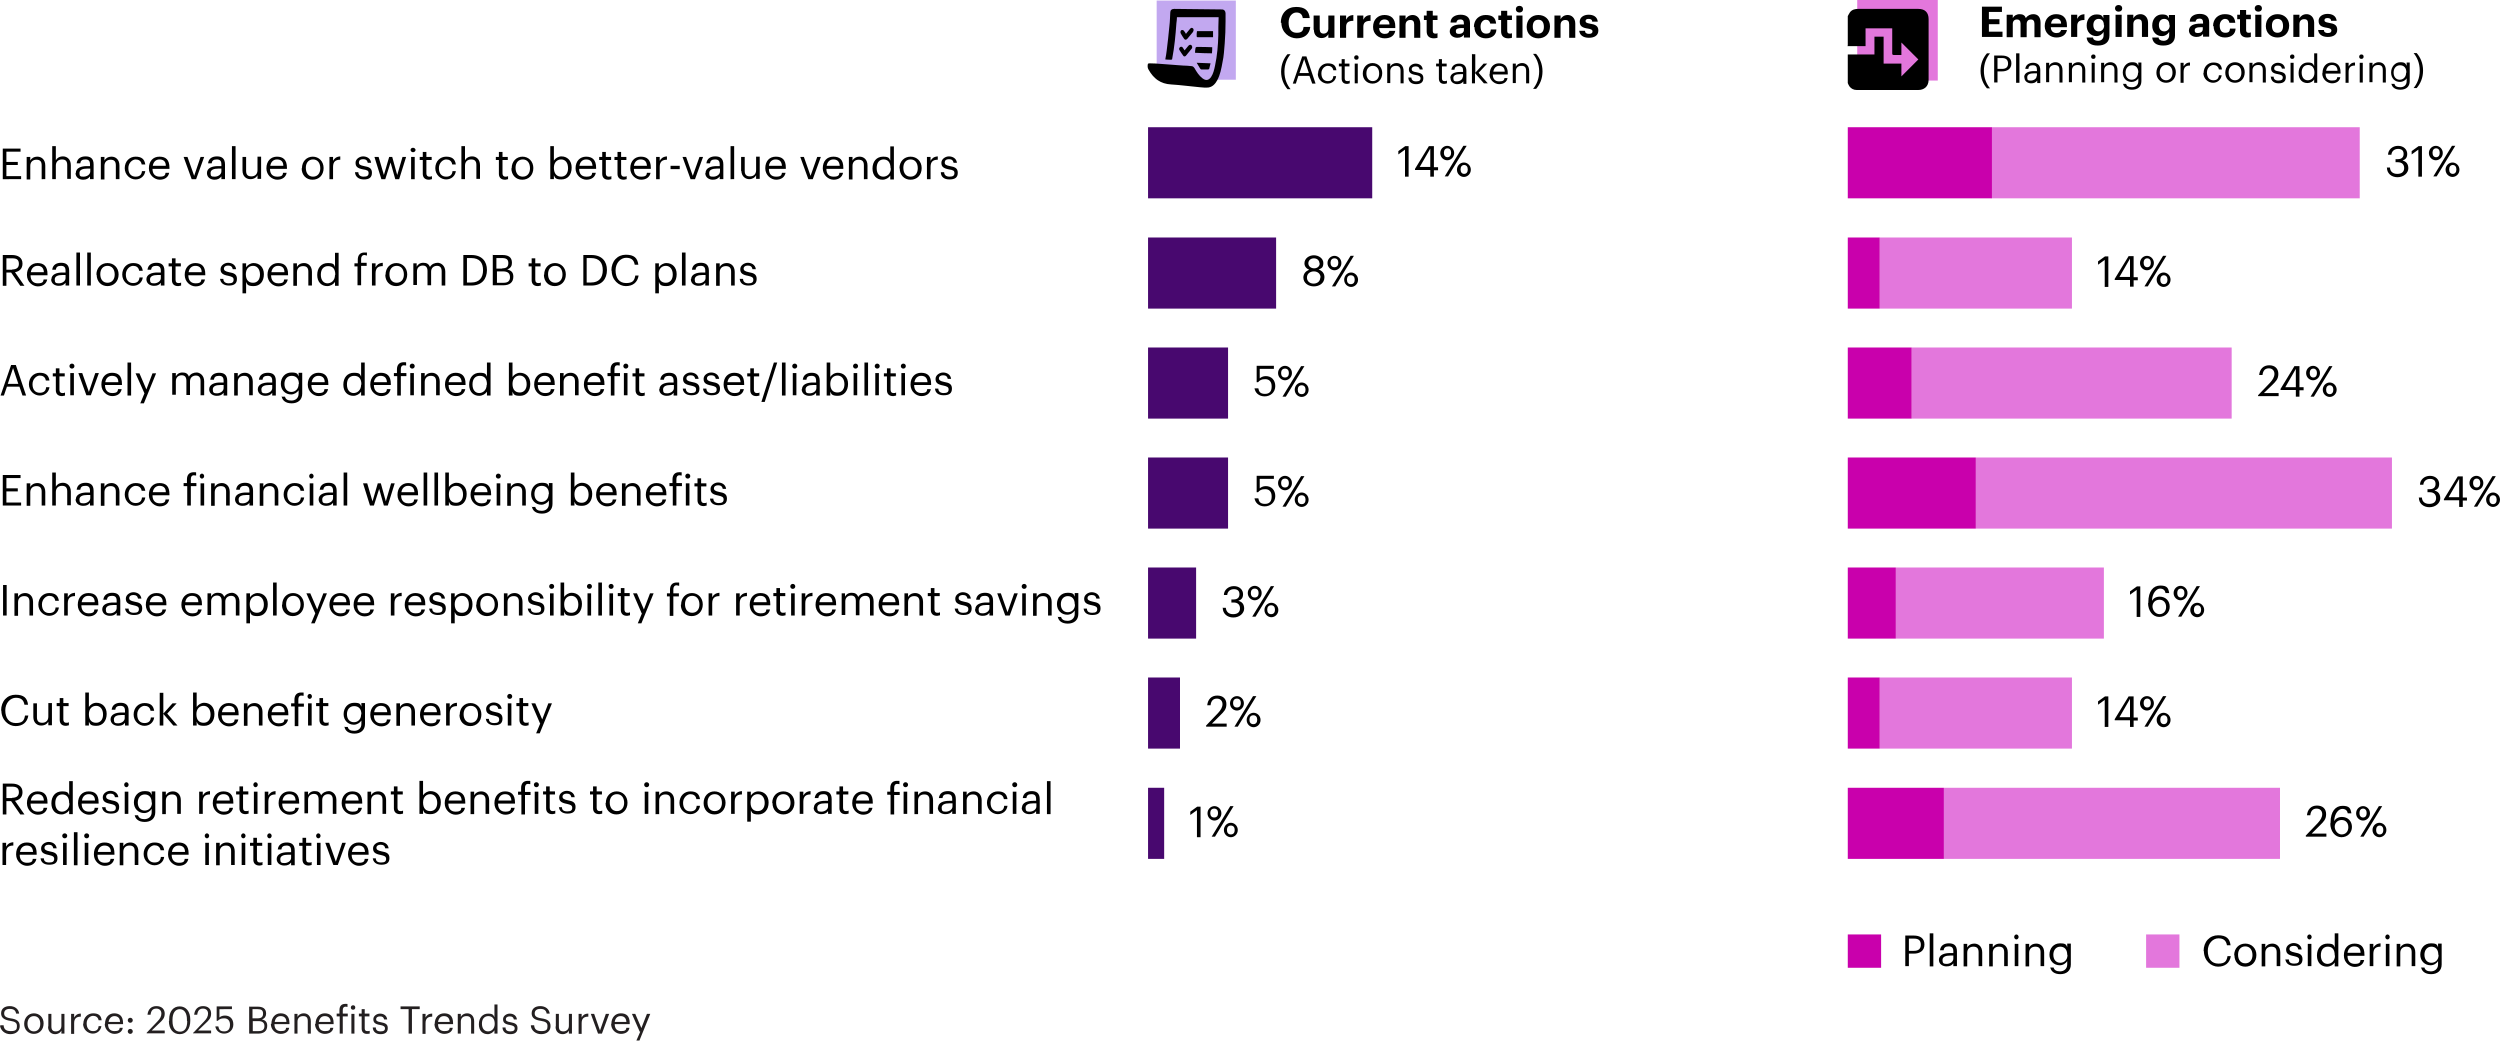 <svg xmlns="http://www.w3.org/2000/svg" viewBox="0 0 900 374.6"><defs><style>.cls-1{fill:#e377dc}.cls-2{fill:#48086f}.cls-3,.cls-4{fill:none}.cls-4{fill-rule:evenodd}.cls-6{fill:#c900ac}</style></defs><g><g id="Layer_1"><g id="Layer_2"><g><path d="M1 53.5h6.4v1.1H2.3v3.7h4.1v1.1H2.3v4h5.3v1.1H1v-11ZM9.6 56.5h1.3v1.3c.4-.8 1.3-1.4 2.6-1.4s2.8.9 2.8 3.2v4.9H15v-5c0-1.4-.6-2-1.9-2s-2.2.8-2.2 2.2v4.9H9.6v-8ZM18.8 52.6h1.3v5.1c.4-.8 1.3-1.4 2.6-1.4s2.8.9 2.8 3.2v4.9h-1.3v-5c0-1.4-.6-2-1.9-2s-2.2.8-2.2 2.2v4.9h-1.3V52.6ZM27.3 62.3c0-1.9 2-2.5 4-2.5h1.1v-.6c0-1.3-.5-1.8-1.7-1.8s-1.7.5-1.8 1.4h-1.3c.2-1.8 1.6-2.5 3.2-2.5s2.9.6 2.9 2.9v5.3h-1.3v-1c-.6.8-1.3 1.2-2.5 1.2s-2.7-.7-2.7-2.4Zm5.2-.6v-1h-1.1c-1.6 0-2.8.4-2.8 1.6s.4 1.3 1.5 1.3 2.4-.7 2.4-1.9ZM36.3 56.5h1.3v1.3c.4-.8 1.3-1.4 2.6-1.4s2.8.9 2.8 3.2v4.9h-1.3v-5c0-1.4-.6-2-1.9-2s-2.2.8-2.2 2.2v4.9h-1.3v-8ZM44.9 60.6c0-2.6 1.8-4.2 3.9-4.2s3.2.8 3.5 2.8H51c-.2-1.3-1.1-1.8-2.2-1.8s-2.6 1.2-2.6 3.1c0 2.1 1.1 3.1 2.6 3.1s2.2-.7 2.3-2h1.2c-.2 1.7-1.6 3-3.5 3s-3.9-1.6-3.9-4.1ZM53.6 60.6c0-2.6 1.5-4.2 3.8-4.2s3.6 1.1 3.6 4v.4h-6.1c0 1.8.9 2.8 2.6 2.8s2-.5 2.1-1.4h1.3c-.3 1.6-1.6 2.5-3.4 2.5s-3.9-1.6-3.9-4.1Zm6.1-.9c0-1.7-1-2.3-2.3-2.3s-2.2.9-2.4 2.3h4.7ZM66.1 56.5h1.4l2.4 6.8 2.3-6.8h1.3l-2.9 8H69l-2.9-8ZM74.5 62.3c0-1.9 2-2.5 4-2.5h1.2v-.6c0-1.3-.5-1.8-1.7-1.8s-1.7.5-1.8 1.4h-1.3c.2-1.8 1.6-2.5 3.2-2.5s2.9.6 2.9 2.9v5.3h-1.3v-1c-.6.8-1.3 1.2-2.5 1.2s-2.7-.7-2.7-2.4Zm5.2-.6v-1h-1.1c-1.6 0-2.8.4-2.8 1.6s.4 1.3 1.5 1.3 2.4-.7 2.4-1.9ZM83.5 52.6h1.3v11.9h-1.3V52.6ZM87.3 61.6v-5.1h1.3v5c0 1.4.6 2 1.9 2s2.2-.8 2.2-2.2v-4.9H94v8h-1.3v-1.3c-.4.8-1.3 1.4-2.6 1.4s-2.8-.9-2.8-3.1v.2ZM95.9 60.6c0-2.6 1.6-4.2 3.8-4.2s3.6 1.1 3.6 4v.4h-6.1c0 1.8.9 2.8 2.6 2.8s2-.5 2.1-1.4h1.3c-.3 1.6-1.6 2.5-3.4 2.5s-3.9-1.6-3.9-4.1Zm6.1-.9c0-1.7-1-2.3-2.3-2.3s-2.2.9-2.4 2.3h4.7ZM108.7 60.6c0-2.5 1.7-4.2 3.9-4.2s3.9 1.7 3.9 4.1c0 2.6-1.7 4.2-4 4.2s-3.9-1.7-3.9-4.1Zm6.6 0c0-2-1-3.2-2.6-3.2s-2.6 1.2-2.6 3c0 2 1 3.2 2.6 3.2s2.6-1.2 2.6-3ZM118.6 56.5h1.3v1.4c.5-.9 1.2-1.5 2.6-1.6v1.2c-1.6 0-2.6.6-2.6 2.6v4.4h-1.3v-8ZM127.8 62h1.2c0 .9.6 1.6 1.9 1.6s1.8-.4 1.8-1.3-.6-1.1-1.9-1.3c-2.1-.4-2.8-1-2.8-2.4s1.5-2.3 2.7-2.3 2.7.6 2.9 2.3h-1.2c-.2-.9-.7-1.3-1.7-1.3s-1.5.5-1.5 1.2.4 1 1.9 1.3c1.7.3 2.8.7 2.8 2.4s-1 2.4-2.9 2.4-3.1-1-3.2-2.6ZM134.9 56.5h1.4l1.9 6.5 1.9-6.5h1.1L143 63l1.9-6.5h1.3l-2.5 8h-1.4l-1.7-6-1.9 6h-1.4l-2.5-8ZM147.8 54c0-.5.4-.8.9-.8s.9.4.9.8-.4.8-.9.8-.9-.4-.9-.8Zm.2 2.5h1.3v8H148v-8ZM152.2 62.5v-4.9h-1.1v-1.1h1.1v-1.8h1.3v1.8h1.9v1.1h-1.9v4.8c0 .8.4 1.2 1 1.2s.7 0 1-.2v1.1c-.3 0-.6.2-1.1.2-1.5 0-2.2-.9-2.2-2.1ZM156.7 60.6c0-2.6 1.8-4.2 3.9-4.2s3.2.8 3.5 2.8h-1.3c-.2-1.3-1.1-1.8-2.2-1.8s-2.6 1.2-2.6 3.1c0 2.1 1.1 3.1 2.6 3.1s2.2-.7 2.3-2h1.2c-.2 1.7-1.6 3-3.5 3s-3.9-1.6-3.9-4.1ZM166.1 52.6h1.3v5.1c.4-.8 1.3-1.4 2.6-1.4s2.8.9 2.8 3.2v4.9h-1.3v-5c0-1.4-.6-2-1.9-2s-2.2.8-2.2 2.2v4.9h-1.3V52.6ZM179.6 62.5v-4.9h-1.1v-1.1h1.1v-1.8h1.3v1.8h1.9v1.1h-1.9v4.8c0 .8.4 1.2 1 1.2s.7 0 1-.2v1.1c-.3 0-.6.2-1.1.2-1.5 0-2.2-.9-2.2-2.1ZM184.2 60.6c0-2.5 1.7-4.2 3.9-4.2s3.9 1.7 3.9 4.1c0 2.6-1.7 4.2-4 4.2s-3.9-1.7-3.9-4.1h.1Zm6.6 0c0-2-1-3.2-2.6-3.2s-2.6 1.2-2.6 3c0 2 1 3.2 2.6 3.2s2.6-1.2 2.6-3ZM199.4 63.2v1.3h-1.3V52.6h1.3v5.2c.5-.8 1.6-1.5 2.7-1.5 2.1 0 3.7 1.5 3.7 4 0 2.6-1.4 4.3-3.7 4.3s-2.3-.7-2.7-1.5Zm5.1-2.6c0-2.2-1.1-3.2-2.5-3.2s-2.6 1-2.6 3c0 2.2 1.1 3.2 2.6 3.2s2.5-1.1 2.5-3ZM207.2 60.6c0-2.6 1.6-4.2 3.8-4.2s3.6 1.1 3.6 4v.4h-6.1c0 1.8.9 2.8 2.6 2.8s2-.5 2.1-1.4h1.3c-.3 1.6-1.6 2.5-3.4 2.5s-3.9-1.6-3.9-4.1Zm6.1-.9c-.1-1.7-1-2.3-2.3-2.3s-2.2.9-2.4 2.3h4.7ZM216.8 62.5v-4.9h-1.1v-1.1h1.1v-1.8h1.3v1.8h1.9v1.1h-1.9v4.8c0 .8.4 1.2 1 1.2s.7 0 1-.2v1.1c-.3 0-.6.2-1.1.2-1.5 0-2.2-.9-2.2-2.1ZM222.3 62.5v-4.9h-1.1v-1.1h1.1v-1.8h1.3v1.8h1.9v1.1h-1.9v4.8c0 .8.4 1.2 1 1.2s.7 0 1-.2v1.1c-.3 0-.6.2-1.1.2-1.5 0-2.2-.9-2.2-2.1ZM226.9 60.6c0-2.6 1.6-4.2 3.8-4.2s3.6 1.1 3.6 4v.4h-6.1c0 1.8.9 2.8 2.6 2.8s2-.5 2.1-1.4h1.3c-.3 1.6-1.6 2.5-3.4 2.5s-3.9-1.6-3.9-4.1Zm6-.9c-.1-1.7-1-2.3-2.3-2.3s-2.2.9-2.4 2.3h4.7ZM236.2 56.5h1.3v1.4c.5-.9 1.2-1.5 2.6-1.6v1.2c-1.6 0-2.6.6-2.6 2.6v4.4h-1.3v-8ZM241.4 59.7h3.3v1.2h-3.3v-1.2ZM245.6 56.5h1.4l2.4 6.8 2.4-6.8h1.3l-2.9 8h-1.6l-2.9-8ZM254 62.3c0-1.9 2-2.5 4-2.5h1.1v-.6c0-1.3-.5-1.8-1.7-1.8s-1.7.5-1.8 1.4h-1.3c.2-1.8 1.6-2.5 3.2-2.5s2.9.6 2.9 2.9v5.3h-1.3v-1c-.6.8-1.3 1.2-2.5 1.2s-2.7-.7-2.7-2.4Zm5.2-.6v-1h-1.1c-1.6 0-2.8.4-2.8 1.6s.4 1.3 1.5 1.3 2.4-.7 2.4-1.9ZM263 52.6h1.3v11.9H263V52.6ZM266.8 61.6v-5.1h1.3v5c0 1.4.6 2 1.9 2s2.2-.8 2.2-2.2v-4.9h1.3v8h-1.3v-1.3c-.4.8-1.3 1.4-2.5 1.4s-2.8-.9-2.8-3.1v.2ZM275.5 60.6c0-2.6 1.5-4.2 3.8-4.2s3.6 1.1 3.6 4v.4h-6.1c0 1.8.9 2.8 2.6 2.8s2-.5 2.1-1.4h1.3c-.3 1.6-1.6 2.5-3.4 2.5s-3.9-1.6-3.9-4.1Zm6-.9c-.1-1.7-1-2.3-2.3-2.3s-2.2.9-2.4 2.3h4.7ZM288 56.5h1.4l2.4 6.8 2.4-6.8h1.3l-2.9 8H291l-2.9-8ZM296.2 60.6c0-2.6 1.5-4.2 3.8-4.2s3.6 1.1 3.6 4v.4h-6.1c0 1.8.9 2.8 2.6 2.8s2-.5 2.1-1.4h1.3c-.3 1.6-1.6 2.5-3.4 2.5s-3.9-1.6-3.9-4.1Zm6.1-.9c-.1-1.7-1-2.3-2.3-2.3s-2.2.9-2.4 2.3h4.7ZM305.6 56.5h1.3v1.3c.4-.8 1.3-1.4 2.6-1.4s2.8.9 2.8 3.2v4.9H311v-5c0-1.4-.6-2-1.9-2s-2.2.8-2.2 2.2v4.9h-1.3v-8ZM314.1 60.7c0-2.6 1.5-4.3 3.8-4.3s2.2.7 2.6 1.4v-5.1h1.3v11.9h-1.3v-1.4c-.5.8-1.6 1.5-2.8 1.5-2.1 0-3.6-1.5-3.6-4Zm6.5-.1c0-2.2-1-3.2-2.5-3.2s-2.5 1.1-2.5 3.1c0 2.2 1.1 3.1 2.4 3.1s2.7-1 2.7-3h-.1ZM323.8 60.6c0-2.5 1.7-4.2 4-4.2s4 1.7 4 4.1c0 2.6-1.7 4.2-4 4.2s-3.9-1.7-3.9-4.1h-.1Zm6.6 0c0-2-1-3.2-2.6-3.2s-2.6 1.2-2.6 3c0 2 1 3.2 2.6 3.2s2.6-1.2 2.6-3ZM333.7 56.5h1.3v1.4c.5-.9 1.2-1.5 2.6-1.6v1.2c-1.6 0-2.6.6-2.6 2.6v4.4h-1.3v-8ZM338.7 62h1.2c0 .9.6 1.6 1.9 1.6s1.8-.4 1.8-1.3-.6-1.1-1.9-1.3c-2.1-.4-2.8-1-2.8-2.4s1.5-2.3 2.7-2.3 2.7.6 2.9 2.3h-1.2c-.2-.9-.7-1.3-1.7-1.3s-1.5.5-1.5 1.2.4 1 1.9 1.3c1.7.3 2.8.7 2.8 2.4s-1 2.4-3 2.4-3.1-1-3.1-2.6Z"/></g><g><path d="M1 91.8h3.3c2.1 0 3.8.9 3.8 3.1 0 1.9-1.2 2.8-2.7 3.1l3.4 4.9H7.3L4 98.1H2.3v4.8H1v-11ZM4.4 97c1.6 0 2.4-.7 2.4-2 0-1.6-.9-2-2.4-2H2.3v4.1h2.1ZM9.7 98.9c0-2.5 1.6-4.2 3.8-4.2s3.6 1.1 3.6 4v.4H11c0 1.8.9 2.9 2.6 2.9s2-.5 2.1-1.4H17c-.3 1.6-1.6 2.5-3.4 2.5s-3.9-1.6-3.9-4.1Zm6.1-.9c-.1-1.7-1-2.3-2.3-2.3s-2.2.9-2.4 2.3h4.7ZM18.5 100.6c0-1.9 2-2.5 4-2.5h1.1v-.6c0-1.3-.5-1.8-1.7-1.8s-1.7.5-1.8 1.4h-1.3c.2-1.8 1.6-2.5 3.2-2.5s2.9.6 2.9 2.9v5.3h-1.3v-1c-.6.8-1.3 1.1-2.5 1.1s-2.7-.7-2.7-2.4Zm5.1-.6v-1h-1.1c-1.6 0-2.8.4-2.8 1.6s.4 1.4 1.5 1.4 2.4-.7 2.4-1.9ZM27.5 90.9h1.3v11.9h-1.3V90.9ZM31.4 90.9h1.3v11.9h-1.3V90.9ZM34.7 98.9c0-2.5 1.7-4.2 4-4.2s4 1.7 4 4.1c0 2.5-1.7 4.2-4 4.2s-3.9-1.7-3.9-4.1Zm6.6 0c0-2-1-3.2-2.6-3.2s-2.6 1.2-2.6 3c0 1.9 1 3.1 2.6 3.1s2.6-1.2 2.6-3ZM44 98.9c0-2.6 1.8-4.2 3.9-4.2s3.2.8 3.5 2.8h-1.3c-.2-1.3-1.1-1.8-2.2-1.8s-2.6 1.2-2.6 3.1c0 2.1 1.1 3.1 2.6 3.1s2.2-.7 2.3-2h1.2c-.2 1.7-1.6 3-3.5 3s-3.9-1.6-3.9-4.1ZM52.7 100.6c0-1.9 2-2.5 4-2.5h1.2v-.6c0-1.3-.5-1.8-1.7-1.8s-1.7.5-1.8 1.4h-1.3c.2-1.8 1.6-2.5 3.2-2.5s2.9.6 2.9 2.9v5.3h-1.3v-1c-.6.8-1.3 1.1-2.5 1.1s-2.7-.7-2.7-2.4Zm5.2-.6v-1h-1.1c-1.6 0-2.8.4-2.8 1.6s.4 1.4 1.5 1.4 2.4-.7 2.4-1.9ZM61.9 100.8v-4.9h-1.2v-1.1h1.2V93h1.3v1.8h1.9v1.1h-1.9v4.8c0 .8.3 1.2 1 1.2s.7 0 1-.2v1.1c-.3 0-.6.2-1.1.2-1.5 0-2.2-.9-2.2-2.1ZM66.5 98.9c0-2.5 1.6-4.2 3.8-4.2s3.6 1.1 3.6 4v.4h-6.1c0 1.8.9 2.9 2.6 2.9s2-.5 2.1-1.4h1.3c-.3 1.6-1.6 2.5-3.4 2.5s-3.9-1.6-3.9-4.1Zm6.1-.9c0-1.7-1-2.3-2.3-2.3s-2.2.9-2.4 2.3h4.7ZM79.2 100.4h1.2c0 .9.6 1.6 1.9 1.6s1.8-.4 1.8-1.3-.6-1.1-1.9-1.4c-2.1-.4-2.8-1-2.8-2.4s1.5-2.3 2.7-2.3 2.7.6 2.9 2.3h-1.2c-.2-.9-.7-1.3-1.7-1.3s-1.5.5-1.5 1.1.4 1 1.9 1.3c1.7.3 2.8.7 2.8 2.4s-1 2.4-2.9 2.4-3.1-1-3.2-2.6v.2ZM87.3 94.8h1.3v1.4c.5-.8 1.6-1.5 2.7-1.5 2.1 0 3.7 1.5 3.7 4 0 2.6-1.4 4.3-3.7 4.3s-2.3-.7-2.7-1.5v4.1h-1.3V94.8Zm6.3 4.1c0-2.1-1.1-3.2-2.5-3.2s-2.6 1-2.6 3c0 2.2 1.1 3.1 2.6 3.1s2.5-1.1 2.5-3ZM96.3 98.9c0-2.5 1.6-4.2 3.8-4.2s3.6 1.1 3.6 4v.4h-6.1c0 1.8.9 2.9 2.6 2.9s2-.5 2.1-1.4h1.3c-.3 1.6-1.6 2.5-3.4 2.5s-3.9-1.6-3.9-4.1Zm6.1-.9c0-1.7-1-2.3-2.3-2.3s-2.2.9-2.4 2.3h4.7ZM105.6 94.8h1.3v1.3c.4-.8 1.3-1.4 2.6-1.4s2.8.9 2.8 3.2v4.9H111v-5c0-1.4-.6-2-1.9-2s-2.2.8-2.2 2.2v4.9h-1.3v-8ZM114.2 99c0-2.6 1.5-4.3 3.8-4.3s2.2.6 2.6 1.4V91h1.3v11.9h-1.3v-1.4c-.5.8-1.6 1.5-2.8 1.5-2.1 0-3.6-1.5-3.6-4Zm6.5-.1c0-2.2-1-3.1-2.6-3.1s-2.6 1.1-2.6 3.1c0 2.1 1.1 3.1 2.4 3.1s2.7-1 2.7-3ZM128.8 95.9h-1.2v-1.1h1.2v-1.3c0-1.6.8-2.6 2.4-2.6h.9V92c-.2 0-.6-.2-.9-.2-.8 0-1.2.6-1.2 1.4v1.4h2v1.1h-2v7h-1.3v-7h.1ZM133.9 94.8h1.3v1.4c.5-.9 1.2-1.5 2.6-1.6v1.2c-1.6 0-2.6.6-2.6 2.6v4.4h-1.3v-8ZM138.8 98.9c0-2.5 1.7-4.2 3.9-4.2s3.9 1.7 3.9 4.1c0 2.5-1.7 4.2-4 4.2s-3.9-1.7-3.9-4.1h.1Zm6.6 0c0-2-1-3.2-2.6-3.2s-2.6 1.2-2.6 3c0 1.9 1 3.1 2.6 3.1s2.6-1.2 2.6-3ZM148.7 94.8h1.3V96c.4-.8 1.2-1.4 2.4-1.4s1.9.4 2.4 1.5c.6-1.1 1.8-1.5 2.8-1.5s2.7.9 2.7 3.2v5H159v-5.1c0-1.4-.6-2-1.7-2s-2.1.7-2.1 2.1v4.9h-1.3v-5.1c0-1.4-.6-2-1.7-2s-2.1.7-2.1 2.1v4.9h-1.3v-8 .2ZM166.8 91.8h2.9c3.8 0 5.6 2.3 5.6 5.4 0 3.2-1.8 5.6-5.6 5.6h-2.9v-11Zm2.9 9.9c2.8 0 4.2-1.7 4.2-4.4s-1.2-4.4-4.3-4.4h-1.5v8.8h1.6ZM177.5 91.8h3.3c2.1 0 3.5.7 3.5 2.8 0 1.1-.4 1.9-1.7 2.4 1.6.4 2.2 1.2 2.2 2.6 0 2.1-1.4 3.1-3.6 3.1h-3.8v-11h.1Zm3.3 4.8c1.6 0 2.2-.6 2.2-1.9 0-1.3-.7-1.8-2.3-1.8h-2v3.8h2.1Zm.5 5.2c1.6 0 2.3-.7 2.3-2 0-1.4-.8-2.1-2.5-2.1h-2.2v4.1h2.4ZM191.4 100.8v-4.9h-1.1v-1.1h1.1V93h1.3v1.8h1.9v1.1h-1.9v4.8c0 .8.4 1.2 1 1.2s.7 0 1-.2v1.1c-.3 0-.6.2-1.1.2-1.5 0-2.2-.9-2.2-2.1ZM195.9 98.9c0-2.5 1.7-4.2 3.9-4.2s3.9 1.7 3.9 4.1c0 2.5-1.7 4.2-4 4.2s-3.9-1.7-3.9-4.1h.1Zm6.6 0c0-2-1-3.2-2.6-3.2s-2.6 1.2-2.6 3c0 1.9 1 3.1 2.6 3.1s2.6-1.2 2.6-3ZM210 91.8h2.9c3.8 0 5.6 2.3 5.6 5.4 0 3.2-1.8 5.6-5.6 5.6H210v-11Zm2.8 9.9c2.8 0 4.2-1.7 4.2-4.4s-1.2-4.4-4.3-4.4h-1.5v8.8h1.6ZM220.1 97.4c0-3.4 2.2-5.7 5.2-5.7s4.2 1.2 4.5 3.6h-1.3c-.3-1.7-1.2-2.5-3.1-2.5s-3.8 1.8-3.8 4.5c0 2.9 1.4 4.6 3.8 4.6s3-.9 3.3-2.7h1.2c-.4 2.5-2.1 3.8-4.6 3.8s-5.1-2.2-5.1-5.6ZM235.9 94.8h1.3v1.4c.5-.8 1.6-1.5 2.7-1.5 2.1 0 3.7 1.5 3.7 4 0 2.6-1.4 4.3-3.7 4.3s-2.3-.7-2.7-1.5v4.1h-1.3V94.8Zm6.3 4.1c0-2.1-1.1-3.2-2.5-3.2s-2.6 1-2.6 3c0 2.2 1.1 3.1 2.6 3.1s2.5-1.1 2.5-3ZM245.5 90.9h1.3v11.9h-1.3V90.9ZM248.8 100.6c0-1.9 2-2.5 4-2.5h1.1v-.6c0-1.3-.5-1.8-1.7-1.8s-1.7.5-1.8 1.4h-1.3c.2-1.8 1.6-2.5 3.2-2.5s2.9.6 2.9 2.9v5.3h-1.3v-1c-.6.8-1.3 1.1-2.5 1.1s-2.7-.7-2.7-2.4h.1Zm5.2-.6v-1h-1.1c-1.6 0-2.8.4-2.8 1.6s.4 1.4 1.5 1.4 2.4-.7 2.4-1.9ZM257.8 94.8h1.3v1.3c.4-.8 1.3-1.4 2.6-1.4s2.8.9 2.8 3.2v4.9h-1.3v-5c0-1.4-.6-2-1.9-2s-2.2.8-2.2 2.2v4.9h-1.3v-8ZM266.3 100.4h1.2c0 .9.6 1.6 1.9 1.6s1.8-.4 1.8-1.3-.6-1.1-1.9-1.4c-2.1-.4-2.8-1-2.8-2.4s1.5-2.3 2.7-2.3 2.7.6 2.9 2.3h-1.2c-.2-.9-.7-1.3-1.7-1.3s-1.5.5-1.5 1.1.4 1 1.9 1.3c1.7.3 2.8.7 2.8 2.4s-1 2.4-3 2.4-3.1-1-3.1-2.6v.2Z"/></g><g><path d="M3.9 131.4h1.8l3.7 11H8.1L7 139.2H2.5l-1.1 3.2H.2l3.8-11Zm-1.1 6.8h3.8l-1.9-5.7-1.9 5.7ZM10.4 138.4c0-2.6 1.8-4.2 3.9-4.2s3.2.8 3.5 2.8h-1.3c-.2-1.3-1.1-1.8-2.2-1.8s-2.6 1.2-2.6 3.1c0 2.1 1.1 3.1 2.6 3.1s2.2-.7 2.3-2h1.2c-.2 1.7-1.6 3-3.5 3s-3.9-1.6-3.9-4.1ZM20.1 140.4v-4.9H19v-1.1h1.1v-1.8h1.3v1.8h1.9v1.1h-1.9v4.8c0 .8.4 1.2 1 1.2s.7 0 1-.2v1.1c-.3 0-.6.2-1.1.2-1.5 0-2.2-.9-2.2-2.1ZM25 131.8c0-.5.4-.9.9-.9s.9.4.9.9-.4.9-.9.9-.9-.4-.9-.9Zm.3 2.5h1.3v8h-1.3v-8ZM28.2 134.3h1.4l2.4 6.8 2.3-6.8h1.3l-2.9 8h-1.6l-2.9-8ZM36.5 138.4c0-2.5 1.5-4.2 3.8-4.2s3.6 1.1 3.6 4v.4h-6.1c0 1.8.9 2.9 2.6 2.9s2-.5 2.1-1.4h1.3c-.3 1.6-1.6 2.5-3.4 2.5s-3.9-1.6-3.9-4.1Zm6.1-.8c0-1.7-1-2.3-2.3-2.3s-2.2.9-2.4 2.3h4.7ZM45.9 130.5h1.3v11.9h-1.3v-11.9ZM52 141.6l-3.2-7.2h1.4l2.5 5.8 2.2-5.8h1.3l-4.4 10.8h-1.3l1.5-3.6ZM62 134.3h1.3v1.2c.4-.8 1.2-1.4 2.4-1.4s1.9.4 2.3 1.5c.6-1.1 1.8-1.5 2.8-1.5s2.7.9 2.7 3.2v5h-1.3v-5.1c0-1.4-.6-2-1.7-2s-2.1.7-2.1 2.1v4.9h-1.3v-5.1c0-1.4-.6-2-1.7-2s-2.1.7-2.1 2.1v4.9H62v-8 .2ZM75.3 140.2c0-1.9 2-2.5 4-2.5h1.2v-.6c0-1.3-.5-1.8-1.7-1.8s-1.7.5-1.8 1.4h-1.3c.2-1.8 1.6-2.5 3.2-2.5s2.9.6 2.9 2.9v5.3h-1.3v-1c-.6.8-1.3 1.1-2.5 1.1s-2.7-.7-2.7-2.4Zm5.2-.6v-1h-1.1c-1.6 0-2.8.4-2.8 1.6s.4 1.4 1.5 1.4 2.4-.7 2.4-1.9ZM84.3 134.3h1.3v1.3c.4-.8 1.3-1.4 2.6-1.4s2.8.9 2.8 3.2v4.9h-1.3v-5c0-1.4-.6-2-1.9-2s-2.2.8-2.2 2.2v4.9h-1.3v-8ZM92.8 140.2c0-1.9 2-2.5 4-2.5H98v-.6c0-1.3-.5-1.8-1.7-1.8s-1.7.5-1.8 1.4h-1.3c.2-1.8 1.6-2.5 3.2-2.5s2.9.6 2.9 2.9v5.3H98v-1c-.6.8-1.3 1.1-2.5 1.1s-2.7-.7-2.7-2.4Zm5.2-.6v-1h-1.1c-1.6 0-2.8.4-2.8 1.6s.4 1.4 1.5 1.4 2.4-.7 2.4-1.9ZM101.3 142.8h1.3c.2.9.9 1.4 2.3 1.4s2.6-.8 2.6-2.5v-1.2c-.5.8-1.6 1.5-2.7 1.5-2.1 0-3.7-1.6-3.7-3.8 0-2.3 1.5-4.1 3.8-4.1s2.2.6 2.6 1.4v-1.3h1.3v7.5c0 2.3-1.6 3.5-3.8 3.5s-3.4-1.1-3.6-2.5h-.1Zm6.3-4.6c0-1.9-1-2.9-2.6-2.9s-2.6 1.2-2.6 2.9c0 1.9 1.1 2.9 2.5 2.9s2.6-1.1 2.6-2.8ZM110.8 138.4c0-2.5 1.6-4.2 3.8-4.2s3.6 1.1 3.6 4v.4h-6.1c0 1.8.9 2.9 2.6 2.9s2-.5 2.1-1.4h1.3c-.3 1.6-1.6 2.5-3.4 2.5s-3.9-1.6-3.9-4.1Zm6.1-.8c0-1.7-1-2.3-2.3-2.3s-2.2.9-2.4 2.3h4.7ZM123.6 138.5c0-2.6 1.5-4.3 3.8-4.3s2.2.6 2.6 1.4v-5.1h1.3v11.9H130V141c-.5.8-1.6 1.5-2.8 1.5-2.1 0-3.6-1.5-3.6-4Zm6.5-.1c0-2.2-1-3.1-2.6-3.1s-2.6 1.1-2.6 3.1c0 2.1 1.1 3.1 2.4 3.1s2.7-1 2.7-3ZM133.3 138.4c0-2.5 1.6-4.2 3.8-4.2s3.6 1.1 3.6 4v.4h-6.1c0 1.8.9 2.9 2.6 2.9s2-.5 2.1-1.4h1.3c-.3 1.6-1.6 2.5-3.4 2.5s-3.9-1.6-3.9-4.1Zm6-.8c-.1-1.7-1-2.3-2.3-2.3s-2.2.9-2.4 2.3h4.7ZM142.9 135.4h-1.1v-1.1h1.1V133c0-1.6.8-2.6 2.4-2.6s.6 0 .9.1v1.1c-.2 0-.5-.1-.8-.1-.8 0-1.1.6-1.1 1.4v1.4h2v1.1h-2v7H143v-7ZM147.5 131.8c0-.5.4-.9.9-.9s.9.4.9.9-.4.9-.9.9-.9-.4-.9-.9Zm.2 2.5h1.3v8h-1.3v-8ZM151.6 134.3h1.3v1.3c.4-.8 1.3-1.4 2.6-1.4s2.8.9 2.8 3.2v4.9H157v-5c0-1.4-.6-2-1.9-2s-2.2.8-2.2 2.2v4.9h-1.3v-8ZM160.2 138.4c0-2.5 1.6-4.2 3.8-4.2s3.6 1.1 3.6 4v.4h-6.1c0 1.8.9 2.9 2.6 2.9s2-.5 2.1-1.4h1.3c-.3 1.6-1.6 2.5-3.4 2.5s-3.9-1.6-3.9-4.1Zm6-.8c-.1-1.7-1-2.3-2.3-2.3s-2.2.9-2.4 2.3h4.7ZM168.9 138.5c0-2.6 1.5-4.3 3.8-4.3s2.2.6 2.6 1.4v-5.1h1.3v11.9h-1.3V141c-.5.8-1.6 1.5-2.8 1.5-2.1 0-3.6-1.5-3.6-4Zm6.4-.1c0-2.2-1-3.1-2.6-3.1s-2.6 1.1-2.6 3.1c0 2.1 1.1 3.1 2.4 3.1s2.7-1 2.7-3h.1ZM184.5 141.1v1.3h-1.3v-11.9h1.3v5.2c.5-.8 1.6-1.5 2.7-1.5 2.1 0 3.7 1.5 3.7 4 0 2.6-1.4 4.3-3.7 4.3s-2.3-.7-2.7-1.5Zm5.1-2.7c0-2.1-1.1-3.2-2.5-3.2s-2.6 1-2.6 3c0 2.2 1.1 3.1 2.6 3.1s2.5-1.1 2.5-3ZM192.3 138.4c0-2.5 1.6-4.2 3.8-4.2s3.6 1.1 3.6 4v.4h-6.1c0 1.8.9 2.9 2.6 2.9s2-.5 2.1-1.4h1.3c-.3 1.6-1.6 2.5-3.4 2.5s-3.9-1.6-3.9-4.1Zm6-.8c-.1-1.7-1-2.3-2.3-2.3s-2.2.9-2.4 2.3h4.7ZM201.6 134.3h1.3v1.3c.4-.8 1.3-1.4 2.6-1.4s2.8.9 2.8 3.2v4.9H207v-5c0-1.4-.6-2-1.9-2s-2.2.8-2.2 2.2v4.9h-1.3v-8ZM210.2 138.4c0-2.5 1.6-4.2 3.8-4.2s3.6 1.1 3.6 4v.4h-6.1c0 1.8.9 2.9 2.6 2.9s2-.5 2.1-1.4h1.3c-.3 1.6-1.6 2.5-3.4 2.5s-3.9-1.6-3.9-4.1Zm6-.8c-.1-1.7-1-2.3-2.3-2.3s-2.2.9-2.4 2.3h4.7ZM219.8 135.4h-1.1v-1.1h1.1V133c0-1.6.8-2.6 2.4-2.6s.6 0 .9.1v1.1c-.2 0-.5-.1-.8-.1-.8 0-1.1.6-1.1 1.4v1.4h2v1.1h-2v7h-1.3v-7ZM224.4 131.8c0-.5.4-.9.9-.9s.9.4.9.9-.4.9-.9.9-.9-.4-.9-.9Zm.2 2.5h1.3v8h-1.3v-8ZM228.8 140.4v-4.9h-1.1v-1.1h1.1v-1.8h1.3v1.8h1.9v1.1h-1.9v4.8c0 .8.4 1.2 1 1.2s.7 0 1-.2v1.1c-.3 0-.6.2-1.1.2-1.5 0-2.2-.9-2.2-2.1ZM237.4 140.2c0-1.9 2-2.5 4-2.5h1.1v-.6c0-1.3-.5-1.8-1.7-1.8s-1.7.5-1.8 1.4h-1.3c.2-1.8 1.6-2.5 3.2-2.5s2.9.6 2.9 2.9v5.3h-1.3v-1c-.6.8-1.3 1.1-2.5 1.1s-2.7-.7-2.7-2.4h.1Zm5.2-.6v-1h-1.1c-1.6 0-2.8.4-2.8 1.6s.4 1.4 1.5 1.4 2.4-.7 2.4-1.9ZM245.7 139.9h1.2c0 .9.6 1.6 1.9 1.6s1.8-.4 1.8-1.3-.6-1.1-1.9-1.4c-2.1-.4-2.8-1-2.8-2.4s1.5-2.3 2.7-2.3 2.7.6 2.9 2.3h-1.2c-.2-.9-.7-1.3-1.7-1.3s-1.5.5-1.5 1.1.4 1 1.9 1.3c1.7.3 2.8.7 2.8 2.4s-1 2.4-2.9 2.4-3.1-1-3.1-2.6v.2ZM253.1 139.9h1.2c0 .9.6 1.6 1.9 1.6s1.8-.4 1.8-1.3-.6-1.1-1.9-1.4c-2.1-.4-2.8-1-2.8-2.4s1.5-2.3 2.7-2.3 2.7.6 2.9 2.3h-1.2c-.2-.9-.7-1.3-1.7-1.3s-1.5.5-1.5 1.1.4 1 1.9 1.3c1.7.3 2.8.7 2.8 2.4s-1 2.4-3 2.4-3.1-1-3.1-2.6v.2ZM260.5 138.4c0-2.5 1.5-4.2 3.8-4.2s3.6 1.1 3.6 4v.4h-6.1c0 1.8.9 2.9 2.6 2.9s2-.5 2.1-1.4h1.3c-.3 1.6-1.6 2.5-3.4 2.5s-3.9-1.6-3.9-4.1Zm6.1-.8c-.1-1.7-1-2.3-2.3-2.3s-2.2.9-2.4 2.3h4.7ZM270.1 140.4v-4.9H269v-1.1h1.1v-1.8h1.3v1.8h1.9v1.1h-1.9v4.8c0 .8.4 1.2 1 1.2s.7 0 1-.2v1.1c-.3 0-.6.2-1.1.2-1.5 0-2.2-.9-2.2-2.1ZM278.6 130.5h1.2l-4.5 14.2h-1.2l4.5-14.2ZM281.5 130.5h1.3v11.9h-1.3v-11.9ZM285.2 131.8c0-.5.4-.9.9-.9s.9.4.9.9-.4.9-.9.9-.9-.4-.9-.9Zm.2 2.5h1.3v8h-1.3v-8ZM288.7 140.2c0-1.9 2-2.5 4-2.5h1.1v-.6c0-1.3-.5-1.8-1.7-1.8s-1.7.5-1.8 1.4H289c.2-1.8 1.6-2.5 3.2-2.5s2.9.6 2.9 2.9v5.3h-1.3v-1c-.6.8-1.3 1.1-2.5 1.1s-2.7-.7-2.7-2.4Zm5.2-.6v-1h-1.1c-1.6 0-2.8.4-2.8 1.6s.4 1.4 1.5 1.4 2.4-.7 2.4-1.9ZM298.9 141.1v1.3h-1.3v-11.9h1.3v5.2c.5-.8 1.5-1.5 2.7-1.5 2.1 0 3.7 1.5 3.7 4 0 2.6-1.5 4.3-3.7 4.3s-2.3-.7-2.7-1.5Zm5.1-2.7c0-2.1-1.1-3.2-2.5-3.2s-2.6 1-2.6 3c0 2.2 1.1 3.1 2.6 3.1s2.5-1.1 2.5-3ZM307.1 131.8c0-.5.4-.9.9-.9s.9.4.9.9-.4.9-.9.9-.9-.4-.9-.9Zm.2 2.5h1.3v8h-1.3v-8ZM311.2 130.5h1.3v11.9h-1.3v-11.9ZM314.9 131.8c0-.5.4-.9.9-.9s.9.4.9.9-.4.9-.9.9-.9-.4-.9-.9Zm.2 2.5h1.3v8h-1.3v-8ZM319.3 140.4v-4.9h-1.1v-1.1h1.1v-1.8h1.3v1.8h1.9v1.1h-1.9v4.8c0 .8.4 1.2 1 1.2s.7 0 1-.2v1.1c-.3 0-.6.2-1.1.2-1.5 0-2.2-.9-2.2-2.1ZM324.3 131.8c0-.5.4-.9.9-.9s.9.4.9.9-.4.9-.9.9-.9-.4-.9-.9Zm.2 2.5h1.3v8h-1.3v-8ZM327.8 138.4c0-2.5 1.5-4.2 3.8-4.2s3.6 1.1 3.6 4v.4h-6.1c0 1.8.9 2.9 2.6 2.9s2-.5 2.1-1.4h1.3c-.3 1.6-1.6 2.5-3.4 2.5s-3.9-1.6-3.9-4.1Zm6.1-.8c-.1-1.7-1-2.3-2.3-2.3s-2.2.9-2.4 2.3h4.7ZM336.6 139.9h1.2c0 .9.6 1.6 1.9 1.6s1.8-.4 1.8-1.3-.6-1.1-1.9-1.4c-2.1-.4-2.8-1-2.8-2.4s1.5-2.3 2.7-2.3 2.7.6 2.9 2.3h-1.2c-.2-.9-.7-1.3-1.7-1.3s-1.5.5-1.5 1.1.4 1 1.9 1.3c1.7.3 2.8.7 2.8 2.4s-1 2.4-3 2.4-3.1-1-3.1-2.6v.2Z"/></g><g><path d="M1 171h6.4v1.1H2.3v3.7h4.1v1.1H2.3v4h5.3v1.1H1v-11ZM9.6 174h1.3v1.3c.4-.8 1.3-1.4 2.6-1.4s2.8.9 2.8 3.2v4.9H15v-5c0-1.4-.6-2-1.9-2s-2.2.8-2.2 2.2v4.9H9.6v-8ZM18.8 170.1h1.3v5.1c.4-.8 1.3-1.4 2.6-1.4s2.8.9 2.8 3.2v4.9h-1.3v-5c0-1.4-.6-2-1.9-2s-2.2.8-2.2 2.2v4.9h-1.3v-11.9ZM27.3 179.8c0-1.9 2-2.5 4-2.5h1.1v-.6c0-1.3-.5-1.8-1.7-1.8s-1.7.5-1.8 1.4h-1.3c.2-1.8 1.6-2.5 3.2-2.5s2.9.6 2.9 2.9v5.3h-1.3v-1c-.6.8-1.3 1.1-2.5 1.1s-2.7-.7-2.7-2.4Zm5.2-.6v-1h-1.1c-1.6 0-2.8.4-2.8 1.6s.4 1.4 1.5 1.4 2.4-.7 2.4-1.9ZM36.3 174h1.3v1.3c.4-.8 1.3-1.4 2.6-1.4s2.8.9 2.8 3.2v4.9h-1.3v-5c0-1.4-.6-2-1.9-2s-2.2.8-2.2 2.2v4.9h-1.3v-8ZM44.9 178.1c0-2.6 1.8-4.2 3.9-4.2s3.2.8 3.5 2.8H51c-.2-1.3-1.1-1.8-2.2-1.8s-2.6 1.2-2.6 3.1c0 2.1 1.1 3.1 2.6 3.1s2.2-.7 2.3-2h1.2c-.2 1.7-1.6 3-3.5 3s-3.9-1.6-3.9-4.1ZM53.6 178.1c0-2.5 1.5-4.2 3.8-4.2s3.6 1.1 3.6 4v.4h-6.1c0 1.8.9 2.9 2.6 2.9s2-.5 2.1-1.4h1.3c-.3 1.6-1.6 2.5-3.4 2.5s-3.9-1.6-3.9-4.1Zm6.1-.9c0-1.7-1-2.3-2.3-2.3s-2.2.9-2.4 2.3h4.7ZM67.3 175h-1.2v-1.1h1.2v-1.3c0-1.6.8-2.6 2.4-2.6s.6 0 .9.1v1.1c-.2 0-.5-.1-.8-.1-.8 0-1.1.6-1.1 1.4v1.4h2v1.1h-2v7h-1.3v-7ZM71.9 171.4c0-.5.4-.9.8-.9s.8.4.8.9-.4.9-.8.9-.8-.4-.8-.9Zm.3 2.6h1.3v8h-1.3v-8ZM76 174h1.3v1.3c.4-.8 1.3-1.4 2.6-1.4s2.8.9 2.8 3.2v4.9h-1.3v-5c0-1.4-.6-2-1.9-2s-2.2.8-2.2 2.2v4.9H76v-8ZM84.6 179.8c0-1.9 2-2.5 4-2.5h1.2v-.6c0-1.3-.5-1.8-1.7-1.8s-1.7.5-1.8 1.4H85c.2-1.8 1.6-2.5 3.2-2.5s2.9.6 2.9 2.9v5.3h-1.3v-1c-.6.8-1.3 1.1-2.5 1.1s-2.7-.7-2.7-2.4Zm5.2-.6v-1h-1.1c-1.6 0-2.8.4-2.8 1.6s.4 1.4 1.5 1.4 2.4-.7 2.4-1.9ZM93.5 174h1.3v1.3c.4-.8 1.3-1.4 2.6-1.4s2.8.9 2.8 3.2v4.9h-1.3v-5c0-1.4-.6-2-1.9-2s-2.2.8-2.2 2.2v4.9h-1.3v-8ZM102.1 178.1c0-2.6 1.8-4.2 3.9-4.2s3.2.8 3.5 2.8h-1.3c-.2-1.3-1.1-1.8-2.2-1.8s-2.6 1.2-2.6 3.1c0 2.1 1.1 3.1 2.6 3.1s2.2-.7 2.3-2h1.2c-.2 1.7-1.6 3-3.5 3s-3.9-1.6-3.9-4.1ZM111.3 171.4c0-.5.4-.9.8-.9s.8.4.8.9-.4.9-.8.9-.8-.4-.8-.9Zm.2 2.6h1.3v8h-1.3v-8ZM114.7 179.8c0-1.9 2-2.5 4-2.5h1.2v-.6c0-1.3-.5-1.8-1.7-1.8s-1.7.5-1.8 1.4h-1.3c.2-1.8 1.6-2.5 3.2-2.5s2.9.6 2.9 2.9v5.3h-1.3v-1c-.6.8-1.3 1.1-2.5 1.1s-2.7-.7-2.7-2.4Zm5.2-.6v-1h-1.1c-1.6 0-2.8.4-2.8 1.6s.4 1.4 1.5 1.4 2.4-.7 2.4-1.9ZM123.7 170.1h1.3V182h-1.3v-11.9ZM130.8 174h1.4l1.9 6.5 1.9-6.5h1.1l1.8 6.5 1.9-6.5h1.3l-2.5 8h-1.4l-1.7-6-1.9 6h-1.4l-2.5-8ZM143.1 178.1c0-2.5 1.6-4.2 3.8-4.2s3.6 1.1 3.6 4v.4h-6.1c0 1.8.9 2.9 2.6 2.9s2-.5 2.1-1.4h1.3c-.3 1.6-1.6 2.5-3.4 2.5s-3.9-1.6-3.9-4.1Zm6.1-.9c-.1-1.7-1-2.3-2.3-2.3s-2.2.9-2.4 2.3h4.7ZM152.5 170.1h1.3V182h-1.3v-11.9ZM156.4 170.1h1.3V182h-1.3v-11.9ZM161.6 180.7v1.3h-1.3v-11.9h1.3v5.2c.5-.8 1.6-1.5 2.7-1.5 2.1 0 3.7 1.5 3.7 4 0 2.6-1.4 4.3-3.7 4.3s-2.3-.7-2.7-1.5Zm5.1-2.6c0-2.1-1.1-3.2-2.5-3.2s-2.6 1-2.6 3c0 2.2 1.1 3.1 2.6 3.1s2.5-1.1 2.5-3ZM169.4 178.1c0-2.5 1.6-4.2 3.8-4.2s3.6 1.1 3.6 4v.4h-6.1c0 1.8.9 2.9 2.6 2.9s2-.5 2.1-1.4h1.3c-.3 1.6-1.6 2.5-3.4 2.5s-3.9-1.6-3.9-4.1Zm6.1-.9c-.1-1.7-1-2.3-2.3-2.3s-2.2.9-2.4 2.3h4.7ZM178.5 171.4c0-.5.4-.9.9-.9s.9.4.9.9-.4.9-.9.9-.9-.4-.9-.9Zm.3 2.6h1.3v8h-1.3v-8ZM182.6 174h1.3v1.3c.4-.8 1.3-1.4 2.6-1.4s2.8.9 2.8 3.2v4.9H188v-5c0-1.4-.6-2-1.9-2s-2.2.8-2.2 2.2v4.9h-1.3v-8ZM191.4 182.5h1.3c.2.9.9 1.4 2.3 1.4s2.6-.8 2.6-2.5v-1.2c-.5.8-1.6 1.5-2.7 1.5-2.1 0-3.7-1.6-3.7-3.8 0-2.3 1.5-4.1 3.8-4.1s2.2.6 2.6 1.4v-1.3h1.3v7.5c0 2.3-1.6 3.5-3.8 3.5s-3.4-1.1-3.6-2.5h-.1Zm6.2-4.7c0-1.9-1-2.9-2.6-2.9s-2.6 1.2-2.6 2.9c0 1.9 1.1 2.9 2.5 2.9s2.6-1.1 2.6-2.8h.1ZM206.8 180.7v1.3h-1.3v-11.9h1.3v5.2c.5-.8 1.6-1.5 2.7-1.5 2.1 0 3.7 1.5 3.7 4 0 2.6-1.4 4.3-3.7 4.3s-2.3-.7-2.7-1.5Zm5.1-2.6c0-2.1-1.1-3.2-2.5-3.2s-2.6 1-2.6 3c0 2.2 1.1 3.1 2.6 3.1s2.5-1.1 2.5-3ZM214.6 178.1c0-2.5 1.6-4.2 3.8-4.2s3.6 1.1 3.6 4v.4h-6.1c0 1.8.9 2.9 2.6 2.9s2-.5 2.1-1.4h1.3c-.3 1.6-1.6 2.5-3.4 2.5s-3.9-1.6-3.9-4.1Zm6-.9c-.1-1.7-1-2.3-2.3-2.3s-2.2.9-2.4 2.3h4.7ZM223.9 174h1.3v1.3c.4-.8 1.3-1.4 2.6-1.4s2.8.9 2.8 3.2v4.9h-1.3v-5c0-1.4-.6-2-1.9-2s-2.2.8-2.2 2.2v4.9h-1.3v-8ZM232.5 178.1c0-2.5 1.6-4.2 3.8-4.2s3.6 1.1 3.6 4v.4h-6.1c0 1.8.9 2.9 2.6 2.9s2-.5 2.1-1.4h1.3c-.3 1.6-1.6 2.5-3.4 2.5s-3.9-1.6-3.9-4.1Zm6.1-.9c-.1-1.7-1-2.3-2.3-2.3s-2.2.9-2.4 2.3h4.7ZM242.1 175H241v-1.1h1.1v-1.3c0-1.6.8-2.6 2.4-2.6s.6 0 .9.1v1.1c-.2 0-.5-.1-.8-.1-.8 0-1.1.6-1.1 1.4v1.4h2v1.1h-2v7h-1.3v-7ZM246.7 171.4c0-.5.4-.9.9-.9s.9.4.9.9-.4.9-.9.9-.9-.4-.9-.9Zm.2 2.6h1.3v8h-1.3v-8ZM251.1 180v-4.9H250V174h1.1v-1.8h1.3v1.8h1.9v1.1h-1.9v4.8c0 .8.4 1.2 1 1.2s.7 0 1-.2v1.1c-.3 0-.6.2-1.1.2-1.5 0-2.2-.9-2.2-2.1ZM255.6 179.5h1.2c0 .9.6 1.6 1.9 1.6s1.8-.4 1.8-1.3-.6-1.1-1.9-1.4c-2.1-.4-2.8-1-2.8-2.4s1.5-2.3 2.7-2.3 2.7.6 2.9 2.3h-1.2c-.2-.9-.7-1.3-1.7-1.3s-1.5.5-1.5 1.1.4 1 1.9 1.3c1.7.3 2.8.7 2.8 2.4s-1 2.4-3 2.4-3.1-1-3.1-2.6v.2Z"/></g><g><path d="M1.1 210.6h1.3v11H1.1v-11ZM5.2 213.6h1.3v1.3c.4-.8 1.3-1.4 2.6-1.4s2.8.9 2.8 3.2v4.9h-1.3v-5c0-1.4-.6-2-1.9-2s-2.2.8-2.2 2.2v4.9H5.2v-8ZM13.8 217.7c0-2.6 1.8-4.2 3.9-4.2s3.2.8 3.5 2.8h-1.3c-.2-1.3-1.1-1.8-2.2-1.8s-2.6 1.2-2.6 3.1c0 2.1 1.1 3.1 2.6 3.1s2.2-.7 2.3-2h1.2c-.2 1.7-1.6 3-3.5 3s-3.9-1.6-3.9-4.1ZM23.1 213.6h1.3v1.4c.5-.9 1.2-1.5 2.6-1.6v1.2c-1.6 0-2.6.6-2.6 2.6v4.4h-1.3v-8ZM28 217.7c0-2.5 1.5-4.2 3.8-4.2s3.6 1.1 3.6 4v.4h-6.1c0 1.8.9 2.9 2.6 2.9s2-.5 2.1-1.4h1.3c-.3 1.6-1.6 2.5-3.4 2.5s-3.9-1.6-3.9-4.1Zm6.1-.9c0-1.7-1-2.3-2.3-2.3s-2.2.9-2.4 2.3h4.7ZM36.8 219.4c0-1.9 2-2.5 4-2.5H42v-.6c0-1.3-.5-1.8-1.7-1.8s-1.7.5-1.8 1.4h-1.3c.2-1.8 1.6-2.5 3.2-2.5s2.9.6 2.9 2.9v5.3H42v-1c-.6.8-1.3 1.1-2.5 1.1s-2.7-.7-2.7-2.4Zm5.2-.6v-1h-1.1c-1.6 0-2.8.4-2.8 1.6s.4 1.4 1.5 1.4 2.4-.7 2.4-1.9ZM45.1 219.1h1.2c0 1 .6 1.5 1.9 1.5s1.8-.4 1.8-1.3-.6-1.1-1.9-1.4c-2.1-.4-2.8-1-2.8-2.4s1.5-2.3 2.7-2.3 2.7.6 2.9 2.3h-1.2c-.2-.9-.7-1.3-1.7-1.3s-1.5.5-1.5 1.1.4 1 1.9 1.3c1.7.3 2.8.7 2.8 2.4s-1 2.4-3 2.4-3.1-1-3.2-2.6v.3ZM52.5 217.7c0-2.5 1.5-4.2 3.8-4.2s3.6 1.1 3.6 4v.4h-6.1c0 1.8.9 2.9 2.6 2.9s2-.5 2.1-1.4h1.3c-.3 1.6-1.6 2.5-3.4 2.5s-3.9-1.6-3.9-4.1Zm6.1-.9c0-1.7-1-2.3-2.3-2.3s-2.2.9-2.4 2.3h4.7ZM65.3 217.7c0-2.5 1.6-4.2 3.8-4.2s3.6 1.1 3.6 4v.4h-6.1c0 1.8.9 2.9 2.6 2.9s2-.5 2.1-1.4h1.3c-.3 1.6-1.6 2.5-3.4 2.5s-3.9-1.6-3.9-4.1Zm6.1-.9c0-1.7-1-2.3-2.3-2.3s-2.2.9-2.4 2.3h4.7ZM74.7 213.6H76v1.2c.4-.8 1.2-1.4 2.4-1.4s1.9.4 2.3 1.5c.6-1 1.8-1.5 2.8-1.5s2.7.9 2.7 3.2v5h-1.3v-5.1c0-1.4-.6-2-1.7-2s-2.1.7-2.1 2.1v4.9h-1.3v-5.1c0-1.4-.6-2-1.7-2s-2.1.7-2.1 2.1v4.9h-1.3v-8 .2ZM88.7 213.6H90v1.4c.5-.8 1.6-1.5 2.7-1.5 2.1 0 3.7 1.5 3.7 4 0 2.6-1.4 4.3-3.7 4.3s-2.3-.7-2.7-1.5v4.1h-1.3v-10.8Zm6.3 4.1c0-2.1-1.1-3.2-2.5-3.2s-2.6 1-2.6 3c0 2.2 1.1 3.1 2.6 3.1s2.5-1.1 2.5-3ZM98.3 209.7h1.3v11.9h-1.3v-11.9ZM101.6 217.7c0-2.5 1.7-4.2 3.9-4.2s3.9 1.7 3.9 4.1c0 2.5-1.7 4.2-4 4.2s-3.9-1.7-3.9-4.1Zm6.6 0c0-2-1-3.2-2.6-3.2s-2.6 1.2-2.6 3c0 1.9 1 3.1 2.6 3.1s2.6-1.2 2.6-3ZM113.5 220.8l-3.2-7.2h1.4l2.5 5.8 2.2-5.8h1.3l-4.4 10.8H112l1.5-3.6ZM118.6 217.7c0-2.5 1.6-4.2 3.8-4.2s3.6 1.1 3.6 4v.4h-6.1c0 1.8.9 2.9 2.6 2.9s2-.5 2.1-1.4h1.3c-.3 1.6-1.6 2.5-3.4 2.5s-3.9-1.6-3.9-4.1Zm6.1-.9c0-1.7-1-2.3-2.3-2.3s-2.2.9-2.4 2.3h4.7ZM127.3 217.7c0-2.5 1.6-4.2 3.8-4.2s3.6 1.1 3.6 4v.4h-6.1c0 1.8.9 2.9 2.6 2.9s2-.5 2.1-1.4h1.3c-.3 1.6-1.6 2.5-3.4 2.5s-3.9-1.6-3.9-4.1Zm6.1-.9c-.1-1.7-1-2.3-2.3-2.3s-2.2.9-2.4 2.3h4.7ZM140.7 213.6h1.3v1.4c.5-.9 1.2-1.5 2.6-1.6v1.2c-1.6 0-2.6.6-2.6 2.6v4.4h-1.3v-8ZM145.7 217.7c0-2.5 1.6-4.2 3.8-4.2s3.6 1.1 3.6 4v.4H147c0 1.8.9 2.9 2.6 2.9s2-.5 2.1-1.4h1.3c-.3 1.6-1.6 2.5-3.4 2.5s-3.9-1.6-3.9-4.1Zm6-.9c-.1-1.7-1-2.3-2.3-2.3s-2.2.9-2.4 2.3h4.7ZM154.4 219.1h1.2c0 1 .6 1.5 1.9 1.5s1.8-.4 1.8-1.3-.6-1.1-1.9-1.4c-2.1-.4-2.8-1-2.8-2.4s1.5-2.3 2.7-2.3 2.7.6 2.9 2.3H159c-.2-.9-.7-1.3-1.7-1.3s-1.5.5-1.5 1.1.4 1 1.9 1.3c1.7.3 2.8.7 2.8 2.4s-1 2.4-2.9 2.4-3.1-1-3.1-2.6v.3ZM162.4 213.6h1.3v1.4c.5-.8 1.6-1.5 2.7-1.5 2.1 0 3.7 1.5 3.7 4 0 2.6-1.4 4.3-3.7 4.3s-2.3-.7-2.7-1.5v4.1h-1.3v-10.8Zm6.4 4.1c0-2.1-1.1-3.2-2.5-3.2s-2.6 1-2.6 3c0 2.2 1.1 3.1 2.6 3.1s2.5-1.1 2.5-3ZM171.5 217.7c0-2.5 1.7-4.2 3.9-4.2s3.9 1.7 3.9 4.1c0 2.5-1.7 4.2-4 4.2s-3.9-1.7-3.9-4.1h.1Zm6.6 0c0-2-1-3.2-2.6-3.2s-2.6 1.2-2.6 3c0 1.9 1 3.1 2.6 3.1s2.6-1.2 2.6-3ZM181.4 213.6h1.3v1.3c.4-.8 1.3-1.4 2.6-1.4s2.8.9 2.8 3.2v4.9h-1.3v-5c0-1.4-.6-2-1.9-2s-2.2.8-2.2 2.2v4.9h-1.3v-8ZM189.9 219.1h1.2c0 1 .6 1.5 1.9 1.5s1.8-.4 1.8-1.3-.6-1.1-1.9-1.4c-2.1-.4-2.8-1-2.8-2.4s1.5-2.3 2.7-2.3 2.7.6 2.9 2.3h-1.2c-.2-.9-.7-1.3-1.7-1.3s-1.5.5-1.5 1.1.4 1 1.9 1.3c1.7.3 2.8.7 2.8 2.4s-1 2.4-2.9 2.4-3.1-1-3.1-2.6v.3ZM197.7 211.1c0-.5.4-.9.9-.9s.9.4.9.9-.4.9-.9.9-.9-.4-.9-.9Zm.3 2.5h1.3v8H198v-8ZM203.1 220.3v1.3h-1.3v-11.9h1.3v5.2c.5-.8 1.6-1.5 2.7-1.5 2.1 0 3.7 1.5 3.7 4 0 2.6-1.4 4.3-3.7 4.3s-2.3-.7-2.7-1.5Zm5.1-2.6c0-2.1-1.1-3.2-2.5-3.2s-2.6 1-2.6 3c0 2.2 1.1 3.1 2.6 3.1s2.5-1.1 2.5-3ZM211.3 211.1c0-.5.4-.9.9-.9s.9.4.9.9-.4.9-.9.9-.9-.4-.9-.9Zm.2 2.5h1.3v8h-1.3v-8ZM215.4 209.7h1.3v11.9h-1.3v-11.9ZM219.1 211.1c0-.5.4-.9.9-.9s.9.4.9.9-.4.9-.9.9-.9-.4-.9-.9Zm.3 2.5h1.3v8h-1.3v-8ZM223.5 219.6v-5h-1.1v-1.1h1.1v-1.8h1.3v1.8h1.9v1.1h-1.9v4.8c0 .8.4 1.2 1 1.2s.7 0 1-.2v1.1c-.3 0-.6.2-1.1.2-1.5 0-2.2-.9-2.2-2.1ZM231 220.8l-3.1-7.2h1.4l2.5 5.8 2.2-5.8h1.3l-4.4 10.8h-1.3l1.5-3.6ZM241.2 214.7h-1.1v-1.1h1.1v-1.3c0-1.6.8-2.6 2.4-2.6s.6 0 .9.1v1.1c-.2 0-.6-.2-.9-.2-.8 0-1.2.6-1.2 1.4v1.5h2v1.1h-2v7h-1.3v-7h.1ZM245.2 217.7c0-2.5 1.7-4.2 3.9-4.2s3.9 1.7 3.9 4.1c0 2.5-1.7 4.2-4 4.2s-3.9-1.7-3.9-4.1h.1Zm6.6 0c0-2-1-3.2-2.6-3.2s-2.6 1.2-2.6 3c0 1.9 1 3.1 2.6 3.1s2.6-1.2 2.6-3ZM255.1 213.6h1.3v1.4c.5-.9 1.2-1.5 2.6-1.6v1.2c-1.6 0-2.6.6-2.6 2.6v4.4h-1.3v-8ZM265 213.6h1.3v1.4c.5-.9 1.2-1.5 2.6-1.6v1.2c-1.6 0-2.6.6-2.6 2.6v4.4H265v-8ZM269.9 217.7c0-2.5 1.5-4.2 3.8-4.2s3.6 1.1 3.6 4v.4h-6.1c0 1.8.9 2.9 2.6 2.9s2-.5 2.1-1.4h1.3c-.3 1.6-1.6 2.5-3.4 2.5s-3.9-1.6-3.9-4.1Zm6.1-.9c-.1-1.7-1-2.3-2.3-2.3s-2.2.9-2.4 2.3h4.7ZM279.5 219.6v-5h-1.1v-1.1h1.1v-1.8h1.3v1.8h1.9v1.1h-1.9v4.8c0 .8.4 1.2 1 1.2s.7 0 1-.2v1.1c-.3 0-.6.2-1.1.2-1.5 0-2.2-.9-2.2-2.1ZM284.5 211.1c0-.5.4-.9.9-.9s.9.4.9.9-.4.9-.9.9-.9-.4-.9-.9Zm.3 2.5h1.3v8h-1.3v-8ZM288.6 213.6h1.3v1.4c.5-.9 1.2-1.5 2.6-1.6v1.2c-1.6 0-2.6.6-2.6 2.6v4.4h-1.3v-8ZM293.6 217.7c0-2.5 1.5-4.2 3.8-4.2s3.6 1.1 3.6 4v.4h-6.1c0 1.8.9 2.9 2.6 2.9s2-.5 2.1-1.4h1.3c-.3 1.6-1.6 2.5-3.4 2.5s-3.9-1.6-3.9-4.1Zm6.1-.9c-.1-1.7-1-2.3-2.3-2.3s-2.2.9-2.4 2.3h4.7ZM302.9 213.6h1.3v1.2c.4-.8 1.2-1.4 2.4-1.4s1.9.4 2.4 1.5c.5-1 1.8-1.5 2.8-1.5 1.5 0 2.7.9 2.7 3.2v5h-1.3v-5.1c0-1.4-.6-2-1.7-2s-2.1.7-2.1 2.1v4.9h-1.3v-5.1c0-1.4-.6-2-1.7-2s-2.1.7-2.1 2.1v4.9H303v-8 .2ZM316.3 217.7c0-2.5 1.5-4.2 3.8-4.2s3.6 1.1 3.6 4v.4h-6.1c0 1.8.9 2.9 2.6 2.9s2-.5 2.1-1.4h1.3c-.3 1.6-1.6 2.5-3.4 2.5s-3.9-1.6-3.9-4.1Zm6.1-.9c-.1-1.7-1-2.3-2.3-2.3s-2.2.9-2.4 2.3h4.7ZM325.6 213.6h1.3v1.3c.4-.8 1.3-1.4 2.6-1.4s2.8.9 2.8 3.2v4.9H331v-5c0-1.4-.6-2-1.9-2s-2.2.8-2.2 2.2v4.9h-1.3v-8ZM335.1 219.6v-5H334v-1.1h1.1v-1.8h1.3v1.8h1.9v1.1h-1.9v4.8c0 .8.4 1.2 1 1.2s.7 0 1-.2v1.1c-.3 0-.6.2-1.1.2-1.5 0-2.2-.9-2.2-2.1ZM343.7 219.1h1.2c0 1 .6 1.5 1.9 1.5s1.8-.4 1.8-1.3-.6-1.1-1.9-1.4c-2.1-.4-2.8-1-2.8-2.4s1.5-2.3 2.7-2.3 2.7.6 2.9 2.3h-1.2c-.2-.9-.7-1.3-1.7-1.3s-1.5.5-1.5 1.1.4 1 1.9 1.3c1.7.3 2.8.7 2.8 2.4s-1 2.4-3 2.4-3.1-1-3.1-2.6v.3ZM351.1 219.4c0-1.9 2-2.5 4-2.5h1.1v-.6c0-1.3-.5-1.8-1.7-1.8s-1.7.5-1.8 1.4h-1.3c.2-1.8 1.6-2.5 3.2-2.5s2.9.6 2.9 2.9v5.3h-1.3v-1c-.6.8-1.3 1.1-2.5 1.1s-2.7-.7-2.7-2.4Zm5.1-.6v-1h-1.1c-1.6 0-2.8.4-2.8 1.6s.4 1.4 1.5 1.4 2.4-.7 2.4-1.9ZM358.9 213.6h1.4l2.4 6.8 2.4-6.8h1.3l-2.9 8h-1.6l-2.9-8ZM367.8 211.1c0-.5.4-.9.9-.9s.9.4.9.9-.4.9-.9.9-.9-.4-.9-.9Zm.2 2.5h1.3v8H368v-8ZM371.9 213.6h1.3v1.3c.4-.8 1.3-1.4 2.6-1.4s2.8.9 2.8 3.2v4.9h-1.3v-5c0-1.4-.6-2-1.9-2s-2.2.8-2.2 2.2v4.9h-1.3v-8ZM380.7 222.1h1.3c.2.9 1 1.4 2.3 1.4s2.6-.8 2.6-2.5v-1.2c-.5.8-1.5 1.5-2.7 1.5-2.1 0-3.7-1.6-3.7-3.8 0-2.3 1.5-4.1 3.8-4.1s2.2.6 2.6 1.4v-1.3h1.3v7.5c0 2.3-1.6 3.5-3.8 3.5s-3.4-1.1-3.6-2.5Zm6.2-4.6c0-1.9-1-2.9-2.5-2.9s-2.5 1.2-2.5 2.9c0 1.9 1.1 2.9 2.5 2.9s2.6-1 2.6-2.8h-.1ZM390.1 219.1h1.2c0 1 .6 1.5 1.9 1.5s1.8-.4 1.8-1.3-.6-1.1-1.9-1.4c-2.1-.4-2.8-1-2.8-2.4s1.5-2.3 2.7-2.3 2.7.6 2.9 2.3h-1.2c-.2-.9-.7-1.3-1.7-1.3s-1.5.5-1.5 1.1.4 1 1.9 1.3c1.7.3 2.8.7 2.8 2.4s-1 2.4-3 2.4-3.1-1-3.1-2.6v.3Z"/></g><g><path d="M.4 255.8c0-3.4 2.2-5.7 5.2-5.7s4.2 1.2 4.5 3.6H8.8c-.3-1.7-1.2-2.5-3.1-2.5s-3.8 1.8-3.8 4.5c0 2.9 1.4 4.6 3.8 4.6s3-.9 3.3-2.7h1.2c-.4 2.5-2.1 3.8-4.6 3.8s-5.1-2.2-5.1-5.6ZM12 258.3v-5.1h1.3v5c0 1.4.6 2 1.9 2s2.2-.8 2.2-2.2v-4.9h1.3v8h-1.3v-1.3c-.4.8-1.3 1.4-2.6 1.4s-2.8-.9-2.8-3.1v.2ZM21.5 259.2v-5h-1.1v-1.1h1.1v-1.8h1.3v1.8h1.9v1.1h-1.9v4.8c0 .8.4 1.2 1 1.2s.7 0 1-.2v1.1c-.3 0-.6.2-1.1.2-1.5 0-2.2-.9-2.2-2.1ZM32 259.9v1.3h-1.3v-11.9H32v5.2c.5-.8 1.5-1.5 2.7-1.5 2.1 0 3.7 1.5 3.7 4 0 2.6-1.5 4.3-3.7 4.3s-2.3-.7-2.7-1.5Zm5.1-2.6c0-2.1-1.1-3.2-2.5-3.2s-2.6 1-2.6 3c0 2.2 1.1 3.1 2.6 3.1s2.5-1.1 2.5-3ZM39.8 259c0-1.9 2-2.5 4-2.5H45v-.6c0-1.3-.5-1.8-1.7-1.8s-1.7.5-1.8 1.4h-1.3c.2-1.8 1.6-2.5 3.2-2.5s2.9.6 2.9 2.9v5.3H45v-1c-.6.8-1.3 1.1-2.5 1.1s-2.7-.7-2.7-2.4Zm5.1-.6v-1h-1.1c-1.6 0-2.8.4-2.8 1.6s.4 1.4 1.5 1.4 2.4-.7 2.4-1.9ZM48.1 257.3c0-2.6 1.8-4.2 3.9-4.2s3.2.8 3.5 2.8h-1.3c-.2-1.3-1.1-1.8-2.2-1.8s-2.6 1.2-2.6 3.1c0 2.1 1.1 3.1 2.6 3.1s2.2-.7 2.3-2h1.2c-.2 1.7-1.6 3-3.5 3s-3.9-1.6-3.9-4.1ZM57.5 249.4h1.3v7.5l3.3-3.7h1.5l-3.4 3.7 3.7 4.3h-1.5l-3.6-4.2v4.2h-1.3v-11.9ZM70.8 259.9v1.3h-1.3v-11.9h1.3v5.2c.5-.8 1.6-1.5 2.7-1.5 2.1 0 3.7 1.5 3.7 4 0 2.6-1.4 4.3-3.7 4.3s-2.3-.7-2.7-1.5Zm5-2.6c0-2.1-1.1-3.2-2.5-3.2s-2.6 1-2.6 3c0 2.2 1.1 3.1 2.6 3.1s2.5-1.1 2.5-3ZM78.5 257.3c0-2.5 1.6-4.2 3.8-4.2s3.6 1.1 3.6 4v.4h-6.1c0 1.8.9 2.9 2.6 2.9s2-.5 2.1-1.4h1.3c-.3 1.6-1.6 2.5-3.4 2.5s-3.9-1.6-3.9-4.1Zm6.1-.9c0-1.7-1-2.3-2.3-2.3s-2.2.9-2.4 2.3h4.7ZM87.8 253.2h1.3v1.3c.4-.8 1.3-1.4 2.6-1.4s2.8.9 2.8 3.2v4.9h-1.3v-5c0-1.4-.6-2-1.9-2s-2.2.8-2.2 2.2v4.9h-1.3v-8ZM96.4 257.3c0-2.5 1.6-4.2 3.8-4.2s3.6 1.1 3.6 4v.4h-6.1c0 1.8.9 2.9 2.6 2.9s2-.5 2.1-1.4h1.3c-.3 1.6-1.6 2.5-3.4 2.5s-3.9-1.6-3.9-4.1Zm6.1-.9c0-1.7-1-2.3-2.3-2.3s-2.2.9-2.4 2.3h4.7ZM106 254.3h-1.2v-1.1h1.2v-1.3c0-1.6.8-2.6 2.4-2.6s.6 0 .9.1v1.1c-.2 0-.5-.1-.8-.1-.8 0-1.1.6-1.1 1.4v1.5h2v1.1h-2v7h-1.3v-7ZM110.7 250.7c0-.5.4-.9.8-.9s.8.4.8.9-.4.9-.8.9-.8-.4-.8-.9Zm.2 2.5h1.3v8h-1.3v-8ZM115 259.2v-5h-1.2v-1.1h1.2v-1.8h1.3v1.8h1.9v1.1h-1.9v4.8c0 .8.3 1.2 1 1.2s.7 0 1-.2v1.1c-.3 0-.6.2-1.1.2-1.5 0-2.2-.9-2.2-2.1ZM123.9 261.7h1.3c.2.9.9 1.4 2.3 1.4s2.6-.8 2.6-2.5v-1.2c-.5.8-1.6 1.5-2.7 1.5-2.1 0-3.7-1.6-3.7-3.8 0-2.3 1.5-4.1 3.8-4.1s2.2.6 2.6 1.4v-1.3h1.3v7.5c0 2.3-1.6 3.5-3.8 3.5s-3.4-1.1-3.6-2.5h-.1Zm6.2-4.6c0-1.9-1-2.9-2.6-2.9s-2.6 1.2-2.6 2.9c0 1.9 1.1 2.9 2.5 2.9s2.6-1 2.6-2.8ZM133.3 257.3c0-2.5 1.6-4.2 3.8-4.2s3.6 1.1 3.6 4v.4h-6.1c0 1.8.9 2.9 2.6 2.9s2-.5 2.1-1.4h1.3c-.3 1.6-1.6 2.5-3.4 2.5s-3.9-1.6-3.9-4.1Zm6.1-.9c-.1-1.7-1-2.3-2.3-2.3s-2.2.9-2.4 2.3h4.7ZM142.7 253.2h1.3v1.3c.4-.8 1.3-1.4 2.6-1.4s2.8.9 2.8 3.2v4.9h-1.3v-5c0-1.4-.6-2-1.9-2s-2.2.8-2.2 2.2v4.9h-1.3v-8ZM151.2 257.3c0-2.5 1.6-4.2 3.8-4.2s3.6 1.1 3.6 4v.4h-6.1c0 1.8.9 2.9 2.6 2.9s2-.5 2.1-1.4h1.3c-.3 1.6-1.6 2.5-3.4 2.5s-3.9-1.6-3.9-4.1Zm6.1-.9c-.1-1.7-1-2.3-2.3-2.3s-2.2.9-2.4 2.3h4.7ZM160.6 253.2h1.3v1.4c.5-.9 1.2-1.5 2.6-1.6v1.2c-1.6 0-2.6.6-2.6 2.6v4.4h-1.3v-8ZM165.5 257.3c0-2.5 1.7-4.2 3.9-4.2s3.9 1.7 3.9 4.1c0 2.5-1.7 4.2-4 4.2s-3.9-1.7-3.9-4.1h.1Zm6.6 0c0-2-1-3.2-2.6-3.2s-2.6 1.2-2.6 3c0 1.9 1 3.1 2.6 3.1s2.6-1.2 2.6-3ZM174.8 258.8h1.2c0 1 .6 1.5 1.9 1.5s1.8-.4 1.8-1.3-.6-1.1-1.9-1.4c-2.1-.4-2.8-1-2.8-2.4s1.5-2.3 2.7-2.3 2.7.6 2.9 2.3h-1.2c-.2-.9-.7-1.3-1.7-1.3s-1.5.5-1.5 1.1.4 1 1.9 1.3c1.7.3 2.8.7 2.8 2.4s-1 2.4-2.9 2.4-3.1-1-3.1-2.6v.3ZM182.6 250.7c0-.5.4-.9.9-.9s.9.4.9.9-.4.9-.9.9-.9-.4-.9-.9Zm.2 2.5h1.3v8h-1.3v-8ZM187 259.2v-5h-1.1v-1.1h1.1v-1.8h1.3v1.8h1.9v1.1h-1.9v4.8c0 .8.4 1.2 1 1.2s.7 0 1-.2v1.1c-.3 0-.6.2-1.1.2-1.5 0-2.2-.9-2.2-2.1ZM194.4 260.4l-3.1-7.2h1.4l2.5 5.8 2.2-5.8h1.3l-4.4 10.8H193l1.5-3.6Z"/></g><g><path d="M1 282.1h3.3c2.1 0 3.8.9 3.8 3.1 0 1.9-1.2 2.8-2.7 3.1l3.4 4.9H7.3L4 288.4H2.3v4.8H1v-11Zm3.4 5.1c1.6 0 2.4-.7 2.4-2 0-1.5-.9-2-2.4-2H2.3v4.1h2.1ZM9.7 289.1c0-2.5 1.6-4.2 3.8-4.2s3.6 1.1 3.6 4v.4H11c0 1.8.9 2.9 2.6 2.9s2-.5 2.1-1.4H17c-.3 1.6-1.6 2.5-3.4 2.5s-3.9-1.6-3.9-4.1Zm6.1-.9c-.1-1.7-1-2.3-2.3-2.3s-2.2.9-2.4 2.3h4.7ZM18.5 289.2c0-2.6 1.5-4.3 3.8-4.3s2.2.6 2.6 1.4v-5.1h1.3v11.9h-1.3v-1.4c-.5.8-1.6 1.5-2.8 1.5-2.1 0-3.6-1.5-3.6-4Zm6.4-.1c0-2.2-1-3.1-2.5-3.1s-2.5 1.1-2.5 3.1c0 2.1 1.1 3.1 2.4 3.1s2.7-1 2.7-3h-.1ZM28.1 289.1c0-2.5 1.5-4.2 3.8-4.2s3.6 1.1 3.6 4v.4h-6.1c0 1.8.9 2.9 2.6 2.9s2-.5 2.1-1.4h1.3c-.3 1.6-1.6 2.5-3.4 2.5s-3.9-1.6-3.9-4.1Zm6.1-.9c0-1.7-1-2.3-2.3-2.3s-2.2.9-2.4 2.3h4.7ZM36.8 290.6H38c0 1 .6 1.5 1.9 1.5s1.8-.4 1.8-1.3-.6-1.1-1.9-1.4c-2.1-.4-2.8-1-2.8-2.4s1.5-2.3 2.7-2.3 2.7.6 2.9 2.3h-1.2c-.2-.9-.7-1.3-1.7-1.3s-1.5.5-1.5 1.1.4 1 1.9 1.3c1.7.3 2.8.7 2.8 2.4s-1 2.4-3 2.4-3.1-1-3.2-2.6v.3ZM44.7 282.5c0-.5.4-.9.8-.9s.8.4.8.9-.4.9-.8.9-.8-.4-.8-.9Zm.2 2.5h1.3v8h-1.3v-8ZM48.4 293.5h1.3c.2.9 1 1.4 2.3 1.4s2.6-.8 2.6-2.5v-1.2c-.5.8-1.5 1.5-2.7 1.5-2.1 0-3.7-1.6-3.7-3.8 0-2.3 1.5-4.1 3.8-4.1s2.2.6 2.6 1.4v-1.3h1.3v7.5c0 2.3-1.6 3.5-3.8 3.5s-3.4-1.1-3.6-2.5Zm6.2-4.6c0-1.9-1-2.9-2.5-2.9s-2.5 1.2-2.5 2.9c0 1.9 1.1 2.9 2.5 2.9s2.6-1 2.6-2.8ZM58.4 285h1.3v1.3c.4-.8 1.3-1.4 2.6-1.4s2.8.9 2.8 3.2v4.9h-1.3v-5c0-1.4-.6-2-1.9-2s-2.2.8-2.2 2.2v4.9h-1.3v-8ZM71.7 285H73v1.4c.5-.9 1.2-1.5 2.6-1.6v1.2c-1.6 0-2.6.6-2.6 2.6v4.4h-1.3v-8ZM76.6 289.1c0-2.5 1.6-4.2 3.8-4.2s3.6 1.1 3.6 4v.4h-6.1c0 1.8.9 2.9 2.6 2.9s2-.5 2.1-1.4h1.3c-.3 1.6-1.6 2.5-3.4 2.5s-3.9-1.6-3.9-4.1Zm6.1-.9c0-1.7-1-2.3-2.3-2.3s-2.2.9-2.4 2.3h4.7ZM86.2 291v-5H85v-1.1h1.2v-1.8h1.3v1.8h1.9v1.1h-1.9v4.8c0 .8.3 1.2 1 1.2s.7 0 1-.2v1.1c-.3 0-.6.2-1.1.2-1.5 0-2.2-.9-2.2-2.1ZM91.2 282.5c0-.5.4-.9.8-.9s.8.4.8.9-.4.9-.8.9-.8-.4-.8-.9Zm.2 2.5h1.3v8h-1.3v-8ZM95.3 285h1.3v1.4c.5-.9 1.2-1.5 2.6-1.6v1.2c-1.6 0-2.6.6-2.6 2.6v4.4h-1.3v-8ZM100.3 289.1c0-2.5 1.6-4.2 3.8-4.2s3.6 1.1 3.6 4v.4h-6.1c0 1.8.9 2.9 2.6 2.9s2-.5 2.1-1.4h1.3c-.3 1.6-1.6 2.5-3.4 2.5s-3.9-1.6-3.9-4.1Zm6.1-.9c0-1.7-1-2.3-2.3-2.3s-2.2.9-2.4 2.3h4.7ZM109.6 285h1.3v1.2c.4-.8 1.2-1.4 2.4-1.4s1.9.4 2.3 1.5c.6-1 1.8-1.5 2.8-1.5s2.7.9 2.7 3.2v5h-1.3v-5.1c0-1.4-.6-2-1.7-2s-2.1.7-2.1 2.1v4.9h-1.3v-5.1c0-1.4-.6-2-1.7-2s-2.1.7-2.1 2.1v4.9h-1.3v-8 .2ZM123 289.1c0-2.5 1.6-4.2 3.8-4.2s3.6 1.1 3.6 4v.4h-6.1c0 1.8.9 2.9 2.6 2.9s2-.5 2.1-1.4h1.3c-.3 1.6-1.6 2.5-3.4 2.5s-3.9-1.6-3.9-4.1Zm6.1-.9c-.1-1.7-1-2.3-2.3-2.3s-2.2.9-2.4 2.3h4.7ZM132.3 285h1.3v1.3c.4-.8 1.3-1.4 2.6-1.4s2.8.9 2.8 3.2v4.9h-1.3v-5c0-1.4-.6-2-1.9-2s-2.2.8-2.2 2.2v4.9h-1.3v-8ZM141.8 291v-5h-1.1v-1.1h1.1v-1.8h1.3v1.8h1.9v1.1h-1.9v4.8c0 .8.4 1.2 1 1.2s.7 0 1-.2v1.1c-.3 0-.6.2-1.1.2-1.5 0-2.2-.9-2.2-2.1ZM152.3 291.7v1.3H151v-11.9h1.3v5.2c.5-.8 1.6-1.5 2.7-1.5 2.1 0 3.7 1.5 3.7 4 0 2.6-1.4 4.3-3.7 4.3s-2.3-.7-2.7-1.5Zm5.1-2.6c0-2.1-1.1-3.2-2.5-3.2s-2.6 1-2.6 3c0 2.2 1.1 3.1 2.6 3.1s2.5-1.1 2.5-3ZM160.1 289.1c0-2.5 1.6-4.2 3.8-4.2s3.6 1.1 3.6 4v.4h-6.1c0 1.8.9 2.9 2.6 2.9s2-.5 2.1-1.4h1.3c-.3 1.6-1.6 2.5-3.4 2.5s-3.9-1.6-3.9-4.1Zm6.1-.9c-.1-1.7-1-2.3-2.3-2.3s-2.2.9-2.4 2.3h4.7ZM169.4 285h1.3v1.3c.4-.8 1.3-1.4 2.6-1.4s2.8.9 2.8 3.2v4.9h-1.3v-5c0-1.4-.6-2-1.9-2s-2.2.8-2.2 2.2v4.9h-1.3v-8ZM178 289.1c0-2.5 1.6-4.2 3.8-4.2s3.6 1.1 3.6 4v.4h-6.1c0 1.8.9 2.9 2.6 2.9s2-.5 2.1-1.4h1.3c-.3 1.6-1.6 2.5-3.4 2.5s-3.9-1.6-3.9-4.1Zm6.1-.9c-.1-1.7-1-2.3-2.3-2.3s-2.2.9-2.4 2.3h4.7ZM187.6 286.1h-1.1V285h1.1v-1.3c0-1.6.8-2.6 2.4-2.6s.6 0 .9.1v1.1c-.2 0-.5-.1-.8-.1-.8 0-1.1.6-1.1 1.4v1.5h2v1.1h-2v7h-1.3v-7ZM192.2 282.5c0-.5.4-.9.9-.9s.9.4.9.9-.4.9-.9.9-.9-.4-.9-.9Zm.3 2.5h1.3v8h-1.3v-8ZM196.6 291v-5h-1.1v-1.1h1.1v-1.8h1.3v1.8h1.9v1.1h-1.9v4.8c0 .8.4 1.2 1 1.2s.7 0 1-.2v1.1c-.3 0-.6.2-1.1.2-1.5 0-2.2-.9-2.2-2.1ZM201.1 290.6h1.2c0 1 .6 1.5 1.9 1.5s1.8-.4 1.8-1.3-.6-1.1-1.9-1.4c-2.1-.4-2.8-1-2.8-2.4s1.5-2.3 2.7-2.3 2.7.6 2.9 2.3h-1.2c-.2-.9-.7-1.3-1.7-1.3s-1.5.5-1.5 1.1.4 1 1.9 1.3c1.7.3 2.8.7 2.8 2.4s-1 2.4-2.9 2.4-3.1-1-3.1-2.6v.3ZM213.5 291v-5h-1.1v-1.1h1.1v-1.8h1.3v1.8h1.9v1.1h-1.9v4.8c0 .8.4 1.2 1 1.2s.7 0 1-.2v1.1c-.3 0-.6.2-1.1.2-1.5 0-2.2-.9-2.2-2.1ZM218.1 289.1c0-2.5 1.7-4.2 3.9-4.2s3.9 1.7 3.9 4.1c0 2.5-1.7 4.2-4 4.2s-3.9-1.7-3.9-4.1h.1Zm6.6 0c0-2-1-3.2-2.6-3.2s-2.6 1.2-2.6 3c0 1.9 1 3.1 2.6 3.1s2.6-1.2 2.6-3ZM231.9 282.5c0-.5.4-.9.9-.9s.9.4.9.9-.4.9-.9.9-.9-.4-.9-.9Zm.2 2.5h1.3v8h-1.3v-8ZM236 285h1.3v1.3c.4-.8 1.3-1.4 2.6-1.4s2.8.9 2.8 3.2v4.9h-1.3v-5c0-1.4-.6-2-1.9-2s-2.2.8-2.2 2.2v4.9H236v-8ZM244.6 289.1c0-2.6 1.8-4.2 3.9-4.2s3.2.8 3.5 2.8h-1.3c-.2-1.3-1.1-1.8-2.2-1.8s-2.6 1.2-2.6 3.1c0 2.1 1.1 3.1 2.6 3.1s2.2-.7 2.3-2h1.2c-.2 1.7-1.6 3-3.5 3s-3.9-1.6-3.9-4.1ZM253.3 289.1c0-2.5 1.7-4.2 3.9-4.2s4 1.7 4 4.1c0 2.5-1.7 4.2-4 4.2s-3.9-1.7-3.9-4.1Zm6.6 0c0-2-1-3.2-2.6-3.2s-2.6 1.2-2.6 3c0 1.9 1 3.1 2.6 3.1s2.6-1.2 2.6-3ZM263.2 285h1.3v1.4c.5-.9 1.2-1.5 2.6-1.6v1.2c-1.6 0-2.6.6-2.6 2.6v4.4h-1.3v-8ZM269 285h1.3v1.4c.5-.8 1.5-1.5 2.7-1.5 2.1 0 3.7 1.5 3.7 4 0 2.6-1.5 4.3-3.7 4.3s-2.3-.7-2.7-1.5v4.1H269V285Zm6.3 4.1c0-2.1-1.1-3.2-2.5-3.2s-2.6 1-2.6 3c0 2.2 1.1 3.1 2.6 3.1s2.5-1.1 2.5-3ZM278 289.1c0-2.5 1.7-4.2 4-4.2s4 1.7 4 4.1c0 2.5-1.7 4.2-4 4.2s-3.9-1.7-3.9-4.1h-.1Zm6.6 0c0-2-1-3.2-2.6-3.2s-2.6 1.2-2.6 3c0 1.9 1 3.1 2.6 3.1s2.6-1.2 2.6-3ZM287.9 285h1.3v1.4c.5-.9 1.2-1.5 2.6-1.6v1.2c-1.6 0-2.6.6-2.6 2.6v4.4h-1.3v-8ZM293 290.8c0-1.9 2-2.5 4-2.5h1.1v-.6c0-1.3-.5-1.8-1.7-1.8s-1.7.5-1.8 1.4h-1.3c.2-1.8 1.6-2.5 3.2-2.5s2.9.6 2.9 2.9v5.3h-1.3v-1c-.6.8-1.3 1.1-2.5 1.1s-2.7-.7-2.7-2.4Zm5.1-.6v-1H297c-1.6 0-2.8.4-2.8 1.6s.4 1.4 1.5 1.4 2.4-.7 2.4-1.9ZM302.2 291v-5h-1.1v-1.1h1.1v-1.8h1.3v1.8h1.9v1.1h-1.9v4.8c0 .8.4 1.2 1 1.2s.7 0 1-.2v1.1c-.3 0-.6.2-1.1.2-1.5 0-2.2-.9-2.2-2.1ZM306.8 289.1c0-2.5 1.5-4.2 3.8-4.2s3.6 1.1 3.6 4v.4h-6.1c0 1.8.9 2.9 2.6 2.9s2-.5 2.1-1.4h1.3c-.3 1.6-1.6 2.5-3.4 2.5s-3.9-1.6-3.9-4.1Zm6.1-.9c-.1-1.7-1-2.3-2.3-2.3s-2.2.9-2.4 2.3h4.7ZM320.5 286.1h-1.1V285h1.1v-1.3c0-1.6.8-2.6 2.4-2.6s.6 0 .9.1v1.1c-.2 0-.5-.1-.8-.1-.8 0-1.1.6-1.1 1.4v1.5h2v1.1h-2v7h-1.3v-7h-.1ZM325.1 282.5c0-.5.4-.9.9-.9s.9.4.9.9-.4.9-.9.9-.9-.4-.9-.9Zm.2 2.5h1.3v8h-1.3v-8ZM329.2 285h1.3v1.3c.4-.8 1.3-1.4 2.6-1.4s2.8.9 2.8 3.2v4.9h-1.3v-5c0-1.4-.6-2-1.9-2s-2.2.8-2.2 2.2v4.9h-1.3v-8ZM337.7 290.8c0-1.9 2-2.5 4-2.5h1.1v-.6c0-1.3-.5-1.8-1.7-1.8s-1.7.5-1.8 1.4H338c.2-1.8 1.6-2.5 3.2-2.5s2.9.6 2.9 2.9v5.3h-1.3v-1c-.6.8-1.3 1.1-2.5 1.1s-2.7-.7-2.7-2.4Zm5.2-.6v-1h-1.1c-1.6 0-2.8.4-2.8 1.6s.4 1.4 1.5 1.4 2.4-.7 2.4-1.9ZM346.7 285h1.3v1.3c.4-.8 1.3-1.4 2.6-1.4s2.8.9 2.8 3.2v4.9h-1.3v-5c0-1.4-.6-2-1.9-2s-2.2.8-2.2 2.2v4.9h-1.3v-8ZM355.3 289.1c0-2.6 1.8-4.2 3.9-4.2s3.2.8 3.5 2.8h-1.3c-.2-1.3-1.1-1.8-2.2-1.8s-2.6 1.2-2.6 3.1c0 2.1 1.1 3.1 2.6 3.1s2.2-.7 2.3-2h1.2c-.2 1.7-1.6 3-3.5 3s-3.9-1.6-3.9-4.1ZM364.4 282.5c0-.5.4-.9.9-.9s.9.4.9.9-.4.9-.9.9-.9-.4-.9-.9Zm.2 2.5h1.3v8h-1.3v-8ZM367.9 290.8c0-1.9 2-2.5 4-2.5h1.1v-.6c0-1.3-.5-1.8-1.7-1.8s-1.7.5-1.8 1.4h-1.3c.2-1.8 1.6-2.5 3.2-2.5s2.9.6 2.9 2.9v5.3H373v-1c-.6.8-1.3 1.1-2.5 1.1s-2.7-.7-2.7-2.4Zm5.2-.6v-1H372c-1.6 0-2.8.4-2.8 1.6s.4 1.4 1.5 1.4 2.4-.7 2.4-1.9ZM376.9 281.2h1.3v11.9h-1.3v-11.9ZM.9 303.4h1.3v1.4c.5-.9 1.2-1.5 2.6-1.6v1.2c-1.6 0-2.6.6-2.6 2.6v4.4H.9v-8ZM5.8 307.5c0-2.5 1.5-4.2 3.8-4.2s3.6 1.1 3.6 4v.4H7.1c0 1.8.9 2.9 2.6 2.9s2-.5 2.1-1.4h1.3c-.3 1.6-1.6 2.5-3.4 2.5s-3.9-1.6-3.9-4.1Zm6.1-.8c-.1-1.7-1-2.3-2.3-2.3s-2.2.9-2.4 2.3h4.7ZM14.6 309h1.2c0 1 .6 1.5 1.9 1.5s1.8-.4 1.8-1.3-.6-1.1-1.9-1.4c-2.1-.4-2.8-1-2.8-2.4s1.5-2.3 2.7-2.3 2.7.6 2.9 2.3h-1.2c-.2-.9-.7-1.3-1.7-1.3s-1.5.5-1.5 1.1.4 1 1.9 1.3c1.7.3 2.8.7 2.8 2.4s-1 2.4-3 2.4-3.1-1-3.1-2.6v.3ZM22.4 300.9c0-.5.4-.9.9-.9s.9.4.9.9-.4.9-.9.9-.9-.4-.9-.9Zm.3 2.5H24v8h-1.3v-8ZM26.6 299.6h1.3v11.9h-1.3v-11.9ZM30.3 300.9c0-.5.4-.9.9-.9s.9.4.9.9-.4.9-.9.9-.9-.4-.9-.9Zm.2 2.5h1.3v8h-1.3v-8ZM33.8 307.5c0-2.5 1.5-4.2 3.8-4.2s3.6 1.1 3.6 4v.4h-6.1c0 1.8.9 2.9 2.6 2.9s2-.5 2.1-1.4h1.3c-.3 1.6-1.6 2.5-3.4 2.5s-3.9-1.6-3.9-4.1Zm6.1-.8c0-1.7-1-2.3-2.3-2.3s-2.2.9-2.4 2.3h4.7ZM43.1 303.4h1.3v1.3c.4-.8 1.3-1.4 2.6-1.4s2.8.9 2.8 3.2v4.9h-1.3v-5c0-1.4-.6-2-1.9-2s-2.2.8-2.2 2.2v4.9h-1.3v-8ZM51.7 307.5c0-2.6 1.8-4.2 3.9-4.2s3.2.8 3.5 2.8h-1.3c-.2-1.3-1.1-1.8-2.2-1.8s-2.6 1.2-2.6 3.1c0 2.1 1.1 3.1 2.6 3.1s2.2-.7 2.3-2h1.2c-.2 1.7-1.6 3-3.5 3s-3.9-1.6-3.9-4.1ZM60.5 307.5c0-2.5 1.5-4.2 3.8-4.2s3.6 1.1 3.6 4v.4h-6.1c0 1.8.9 2.9 2.6 2.9s2-.5 2.1-1.4h1.3c-.3 1.6-1.6 2.5-3.4 2.5s-3.9-1.6-3.9-4.1Zm6.1-.8c0-1.7-1-2.3-2.3-2.3s-2.2.9-2.4 2.3h4.7ZM73.7 300.9c0-.5.4-.9.8-.9s.8.4.8.9-.4.9-.8.9-.8-.4-.8-.9Zm.2 2.5h1.3v8h-1.3v-8ZM77.8 303.4h1.3v1.3c.4-.8 1.3-1.4 2.6-1.4s2.8.9 2.8 3.2v4.9h-1.3v-5c0-1.4-.6-2-1.9-2s-2.2.8-2.2 2.2v4.9h-1.3v-8ZM86.8 300.9c0-.5.4-.9.8-.9s.8.4.8.9-.4.9-.8.9-.8-.4-.8-.9Zm.2 2.5h1.3v8H87v-8ZM91.2 309.5v-5H90v-1.1h1.2v-1.8h1.3v1.8h1.9v1.1h-1.9v4.8c0 .8.3 1.2 1 1.2s.7 0 1-.2v1.1c-.3 0-.6.2-1.1.2-1.5 0-2.2-.9-2.2-2.1ZM96.2 300.9c0-.5.4-.9.8-.9s.8.4.8.9-.4.9-.8.9-.8-.4-.8-.9Zm.2 2.5h1.3v8h-1.3v-8ZM99.6 309.3c0-1.9 2-2.5 4-2.5h1.2v-.6c0-1.3-.5-1.8-1.7-1.8s-1.7.5-1.8 1.4H100c.2-1.8 1.6-2.5 3.2-2.5s2.9.6 2.9 2.9v5.3h-1.3v-1c-.6.8-1.3 1.1-2.5 1.1s-2.7-.7-2.7-2.4Zm5.2-.6v-1h-1.1c-1.6 0-2.8.4-2.8 1.6s.4 1.4 1.5 1.4 2.4-.7 2.4-1.9ZM108.9 309.5v-5h-1.2v-1.1h1.2v-1.8h1.3v1.8h1.9v1.1h-1.9v4.8c0 .8.3 1.2 1 1.2s.7 0 1-.2v1.1c-.3 0-.6.2-1.1.2-1.5 0-2.2-.9-2.2-2.1ZM113.8 300.9c0-.5.4-.9.8-.9s.8.4.8.9-.4.9-.8.9-.8-.4-.8-.9Zm.3 2.5h1.3v8h-1.3v-8ZM117.1 303.4h1.4l2.4 6.8 2.3-6.8h1.3l-2.9 8H120l-2.9-8ZM125.3 307.5c0-2.5 1.6-4.2 3.8-4.2s3.6 1.1 3.6 4v.4h-6.1c0 1.8.9 2.9 2.6 2.9s2-.5 2.1-1.4h1.3c-.3 1.6-1.6 2.5-3.4 2.5s-3.9-1.6-3.9-4.1Zm6.1-.8c-.1-1.7-1-2.3-2.3-2.3s-2.2.9-2.4 2.3h4.7ZM134.1 309h1.2c0 1 .6 1.5 1.9 1.5s1.8-.4 1.8-1.3-.6-1.1-1.9-1.4c-2.1-.4-2.8-1-2.8-2.4s1.5-2.3 2.7-2.3 2.7.6 2.9 2.3h-1.2c-.2-.9-.7-1.3-1.7-1.3s-1.5.5-1.5 1.1.4 1 1.9 1.3c1.7.3 2.8.7 2.8 2.4s-1 2.4-2.9 2.4-3.1-1-3.1-2.6v.3Z"/></g><path d="M413.3 45.8H494v25.6h-80.7zM413.3 85.5h46.1v25.6h-46.1zM413.3 125.1h28.8v25.6h-28.8zM413.3 164.7h28.8v25.6h-28.8zM413.3 204.3h17.3v25.6h-17.3zM413.3 243.9h11.5v25.6h-11.5zM413.3 283.6h5.8v25.6h-5.8z" class="cls-2"/><path d="M717 45.8h132.5v25.6H717z" class="cls-1"/><path d="M665.2 45.8h51.9v25.6h-51.9z" class="cls-6"/><path d="M676.7 85.5h69.2v25.6h-69.2z" class="cls-1"/><path d="M665.2 85.5h11.5v25.6h-11.5z" class="cls-6"/><path d="M688.2 125.1h115.2v25.6H688.2z" class="cls-1"/><path d="M665.2 125.1h23v25.6h-23z" class="cls-6"/><path d="M711.3 164.7h149.8v25.6H711.3z" class="cls-1"/><path d="M665.2 164.7h46.1v25.6h-46.1z" class="cls-6"/><path d="M682.5 204.3h74.9v25.6h-74.9z" class="cls-1"/><path d="M665.2 204.3h17.3v25.6h-17.3z" class="cls-6"/><path d="M676.7 243.9h69.2v25.6h-69.2z" class="cls-1"/><path d="M665.2 243.9h11.5v25.6h-11.5z" class="cls-6"/><path d="M699.8 283.6h121v25.6h-121z" class="cls-1"/><path d="M665.2 283.6h34.6v25.6h-34.6z" class="cls-6"/><g><g><path d="m830 300.9 4.4-4.6c1-1.1 1.6-2.1 1.6-3.2s-.7-2-2-2-2.1.7-2.3 2.4h-1.2c.2-2.1 1.5-3.5 3.6-3.5s3.3 1.2 3.3 3.1-.9 2.7-2.2 4l-3 3h5.3v1.1h-7.4v-.3ZM839 296.4v-.3c0-4 1.8-6 4.3-6s2.9.9 3.2 2.7h-1.3c-.2-1-.8-1.6-2-1.6s-2.8 1.5-2.9 4.4c.5-.9 1.5-1.5 2.8-1.5 2.2 0 3.6 1.6 3.6 3.6s-1.5 3.7-3.8 3.7-4-2.2-4-5h.1Zm6.4 1.4c0-1.6-1-2.6-2.4-2.6s-2.5 1-2.5 2.4 1.1 2.8 2.5 2.8 2.4-1 2.4-2.6ZM848.2 292.8c0-1.5 1.2-2.6 2.5-2.6s2.5 1.1 2.5 2.6-1.2 2.6-2.5 2.6-2.5-1.1-2.5-2.6Zm3.8-.1c0-1-.5-1.6-1.3-1.6s-1.3.6-1.3 1.6.5 1.6 1.3 1.6 1.3-.6 1.3-1.6Zm4.4-2.5h1.2l-6.7 11h-1.2l6.7-11Zm-2.3 8.6c0-1.5 1.2-2.6 2.5-2.6s2.5 1.1 2.5 2.6-1.2 2.6-2.5 2.6-2.5-1.1-2.5-2.6Zm3.9 0c0-1-.5-1.6-1.3-1.6s-1.3.6-1.3 1.6.5 1.6 1.3 1.6 1.3-.6 1.3-1.6Z"/></g><g><path d="m757.8 251.9-2.5 1.8v-1.2l2.5-1.8h1.2v11h-1.3V252ZM766.8 259.3h-5.5v-.4l5-8.2h1.8v7.6h1.5v1.1h-1.5v2.3h-1.3v-2.3Zm0-1.1v-6.6l-3.8 6.6h3.8ZM770.4 253.2c0-1.5 1.2-2.6 2.5-2.6s2.5 1.1 2.5 2.6-1.2 2.6-2.5 2.6-2.5-1.1-2.5-2.6Zm3.9-.1c0-1-.5-1.6-1.3-1.6s-1.3.6-1.3 1.6.5 1.6 1.3 1.6 1.3-.6 1.3-1.6Zm4.4-2.5h1.2l-6.7 11H772l6.7-11Zm-2.3 8.6c0-1.5 1.2-2.6 2.5-2.6s2.5 1.1 2.5 2.6-1.2 2.6-2.5 2.6-2.5-1.1-2.5-2.6Zm3.9-.1c0-1-.5-1.6-1.3-1.6s-1.3.6-1.3 1.6.5 1.6 1.3 1.6 1.3-.6 1.3-1.6Z"/></g><g><path d="m769.3 212.3-2.5 1.8v-1.2l2.5-1.8h1.2v11h-1.3v-9.7ZM773.4 217.1v-.3c0-4 1.8-6 4.3-6s2.9.9 3.2 2.7h-1.3c-.2-1-.8-1.6-2-1.6s-2.8 1.5-2.9 4.4c.5-.9 1.5-1.5 2.8-1.5 2.2 0 3.6 1.6 3.6 3.6s-1.5 3.7-3.8 3.7-4-2.2-4-5h.1Zm6.4 1.4c0-1.6-1-2.6-2.4-2.6s-2.5 1-2.5 2.4 1.1 2.8 2.5 2.8 2.4-1 2.4-2.6ZM782.5 213.5c0-1.5 1.2-2.6 2.5-2.6s2.5 1.1 2.5 2.6-1.2 2.6-2.5 2.6-2.5-1.1-2.5-2.6Zm3.9 0c0-1-.5-1.6-1.3-1.6s-1.3.6-1.3 1.6.5 1.6 1.3 1.6 1.3-.6 1.3-1.6Zm4.4-2.5h1.2l-6.7 11h-1.2l6.7-11Zm-2.3 8.6c0-1.5 1.2-2.6 2.5-2.6s2.5 1.1 2.5 2.6-1.2 2.6-2.5 2.6-2.5-1.1-2.5-2.6Zm3.9-.1c0-1-.5-1.6-1.3-1.6s-1.3.6-1.3 1.6.5 1.6 1.3 1.6 1.3-.6 1.3-1.6Z"/></g><g><path d="M870.7 179.1h1.2c0 1.3.9 2.3 2.6 2.3s2.5-.8 2.5-2.1-.8-2.1-2.3-2.1h-.8v-1.1h.8c1.4 0 2.1-.7 2.1-1.9s-.7-1.8-2-1.8-2.3.8-2.4 2.1h-1.2c0-1.7 1.5-3.2 3.6-3.2s3.3 1.4 3.3 2.9-.7 2-1.7 2.4c1.3.3 2.1 1.2 2.1 2.8s-1.6 3.2-3.9 3.2-3.8-1.5-3.8-3.4ZM885.3 180.1h-5.5v-.4l5-8.2h1.8v7.6h1.5v1.1h-1.5v2.3h-1.3v-2.3Zm0-1.1v-6.6l-3.8 6.6h3.8ZM889 173.9c0-1.5 1.2-2.6 2.5-2.6s2.5 1.1 2.5 2.6-1.2 2.6-2.5 2.6-2.5-1.1-2.5-2.6Zm3.9 0c0-1-.5-1.6-1.3-1.6s-1.3.6-1.3 1.6.5 1.6 1.3 1.6 1.3-.6 1.3-1.6Zm4.4-2.5h1.2l-6.7 11h-1.2l6.7-11Zm-2.3 8.5c0-1.5 1.2-2.6 2.5-2.6s2.5 1.1 2.5 2.6-1.2 2.6-2.5 2.6-2.5-1.1-2.5-2.6Zm3.8 0c0-1-.5-1.6-1.3-1.6s-1.3.6-1.3 1.6.5 1.6 1.3 1.6 1.3-.6 1.3-1.6Z"/></g><g><path d="m812.8 142.4 4.4-4.6c1-1.1 1.6-2.1 1.6-3.2s-.7-2-2-2-2.1.7-2.3 2.4h-1.2c.2-2.1 1.5-3.5 3.6-3.5s3.3 1.2 3.3 3.1-.9 2.7-2.2 4l-3 2.9h5.3v1.1h-7.4v-.3ZM826.5 140.4H821v-.4l5-8.2h1.8v7.6h1.5v1.1h-1.5v2.3h-1.3v-2.3Zm0-1v-6.6l-3.8 6.6h3.8ZM830.2 134.3c0-1.5 1.2-2.6 2.5-2.6s2.5 1.1 2.5 2.6-1.2 2.6-2.5 2.6-2.5-1.1-2.5-2.6Zm3.9 0c0-1-.5-1.6-1.3-1.6s-1.3.6-1.3 1.6.5 1.6 1.3 1.6 1.3-.6 1.3-1.6Zm4.4-2.5h1.2l-6.7 11h-1.2l6.7-11Zm-2.3 8.5c0-1.5 1.2-2.6 2.5-2.6s2.5 1.1 2.5 2.6-1.2 2.6-2.5 2.6-2.5-1.1-2.5-2.6Zm3.8 0c0-1-.5-1.6-1.3-1.6s-1.3.6-1.3 1.6.5 1.6 1.3 1.6 1.3-.6 1.3-1.6Z"/></g><g><path d="m757.8 93.5-2.5 1.8v-1.2l2.5-1.8h1.2v11h-1.3v-9.7ZM766.8 100.8h-5.5v-.4l5-8.2h1.8v7.6h1.5v1.1h-1.5v2.3h-1.3v-2.3Zm0-1.1v-6.6l-3.8 6.6h3.8ZM770.4 94.7c0-1.5 1.2-2.6 2.5-2.6s2.5 1.1 2.5 2.6-1.2 2.6-2.5 2.6-2.5-1.1-2.5-2.6Zm3.9-.1c0-1-.5-1.6-1.3-1.6s-1.3.6-1.3 1.6.5 1.6 1.3 1.6 1.3-.6 1.3-1.6Zm4.4-2.5h1.2l-6.7 11H772l6.7-11Zm-2.3 8.6c0-1.5 1.2-2.6 2.5-2.6s2.5 1.1 2.5 2.6-1.2 2.6-2.5 2.6-2.5-1.1-2.5-2.6Zm3.9 0c0-1-.5-1.6-1.3-1.6s-1.3.6-1.3 1.6.5 1.6 1.3 1.6 1.3-.6 1.3-1.6Z"/></g><g><path d="m505.9 53.8-2.5 1.8v-1.2l2.5-1.8h1.2v11h-1.3v-9.7ZM514.9 61.2h-5.5v-.4l5-8.2h1.8v7.6h1.5v1.1h-1.5v2.3h-1.3v-2.3Zm0-1.1v-6.6l-3.8 6.6h3.8ZM518.5 55.1c0-1.5 1.2-2.6 2.5-2.6s2.5 1.1 2.5 2.6-1.2 2.6-2.5 2.6-2.5-1.1-2.5-2.6Zm3.9-.1c0-1-.5-1.6-1.3-1.6s-1.3.6-1.3 1.6.5 1.6 1.3 1.6 1.3-.6 1.3-1.6Zm4.4-2.5h1.2l-6.7 11h-1.2l6.7-11Zm-2.3 8.6c0-1.5 1.2-2.6 2.5-2.6s2.5 1.1 2.5 2.6-1.2 2.6-2.5 2.6-2.5-1.1-2.5-2.6Zm3.9-.1c0-1-.5-1.6-1.3-1.6s-1.3.6-1.3 1.6.5 1.6 1.3 1.6 1.3-.6 1.3-1.6Z"/></g><g><path d="M469.2 100c0-1.5.9-2.4 2.1-2.9-1-.4-1.7-1.2-1.7-2.3 0-1.8 1.7-2.9 3.4-2.9s3.4 1.1 3.4 2.8-.7 1.9-1.7 2.3c1.3.5 2.1 1.4 2.1 2.8 0 2.2-1.9 3.3-3.8 3.3s-3.8-1.1-3.8-3.3v.2Zm6.2-.1c0-1.4-1.1-2.2-2.4-2.2s-2.5.8-2.5 2.2 1.1 2.2 2.4 2.2 2.4-.8 2.4-2.2h.1Zm-.4-5.1c0-1.1-.9-1.8-2-1.8s-2 .7-2 1.8 1 1.8 2.1 1.8 2-.7 2-1.8h-.1ZM477.9 94.7c0-1.5 1.2-2.6 2.5-2.6s2.5 1.1 2.5 2.6-1.2 2.6-2.5 2.6-2.5-1.1-2.5-2.6Zm3.9-.1c0-1-.5-1.6-1.4-1.6s-1.4.6-1.4 1.6.5 1.6 1.4 1.6 1.4-.6 1.4-1.6Zm4.4-2.5h1.2l-6.7 11h-1.2l6.7-11Zm-2.3 8.6c0-1.5 1.2-2.6 2.5-2.6s2.5 1.1 2.5 2.6-1.2 2.6-2.5 2.6-2.5-1.1-2.5-2.6Zm3.8 0c0-1-.5-1.6-1.4-1.6s-1.4.6-1.4 1.6.5 1.6 1.4 1.6 1.4-.6 1.4-1.6Z"/></g><g><path d="M451.7 139.8h1.3c.2 1.2.7 2 2.4 2s2.4-1 2.4-2.7-.9-2.6-2.3-2.6-2 .4-2.6 1.1h-.5v-5.9h6.2v1.1h-5.1v3.4c.5-.4 1.2-.8 2.2-.8 2 0 3.4 1.4 3.4 3.6s-1.7 3.7-3.8 3.7-3.5-1.3-3.7-3.1v.2ZM460.1 134.3c0-1.5 1.2-2.6 2.5-2.6s2.5 1.1 2.5 2.6-1.2 2.6-2.5 2.6-2.5-1.1-2.5-2.6Zm3.9 0c0-1-.5-1.6-1.4-1.6s-1.4.6-1.4 1.6.5 1.6 1.4 1.6 1.4-.6 1.4-1.6Zm4.4-2.5h1.2l-6.7 11h-1.2l6.7-11Zm-2.3 8.5c0-1.5 1.2-2.6 2.5-2.6s2.5 1.1 2.5 2.6-1.2 2.6-2.5 2.6-2.5-1.1-2.5-2.6Zm3.9 0c0-1-.5-1.6-1.4-1.6s-1.4.6-1.4 1.6.5 1.6 1.4 1.6 1.4-.6 1.4-1.6Z"/></g><g><path d="M451.7 179.4h1.3c.2 1.2.7 2 2.4 2s2.4-1 2.4-2.7-.9-2.6-2.3-2.6-2 .4-2.6 1.1h-.5v-5.9h6.2v1.1h-5.1v3.4c.5-.4 1.2-.8 2.2-.8 2 0 3.4 1.4 3.4 3.6s-1.7 3.7-3.8 3.7-3.5-1.3-3.7-3.1v.2ZM460.1 173.9c0-1.5 1.2-2.6 2.5-2.6s2.5 1.1 2.5 2.6-1.2 2.6-2.5 2.6-2.5-1.1-2.5-2.6Zm3.9 0c0-1-.5-1.6-1.4-1.6s-1.4.6-1.4 1.6.5 1.6 1.4 1.6 1.4-.6 1.4-1.6Zm4.4-2.5h1.2l-6.7 11h-1.2l6.7-11Zm-2.3 8.5c0-1.5 1.2-2.6 2.5-2.6s2.5 1.1 2.5 2.6-1.2 2.6-2.5 2.6-2.5-1.1-2.5-2.6Zm3.9 0c0-1-.5-1.6-1.4-1.6s-1.4.6-1.4 1.6.5 1.6 1.4 1.6 1.4-.6 1.4-1.6Z"/></g><g><path d="M440.1 218.8h1.2c.1 1.3.9 2.3 2.6 2.3s2.5-.8 2.5-2.1-.8-2.1-2.3-2.1h-.8v-1.1h.8c1.4 0 2.1-.7 2.1-1.9s-.7-1.8-2-1.8-2.3.8-2.4 2.1h-1.2c0-1.7 1.5-3.2 3.6-3.2s3.3 1.4 3.3 2.9-.7 2-1.7 2.4c1.3.3 2.1 1.2 2.1 2.8s-1.6 3.2-3.9 3.2-3.8-1.5-3.8-3.4h-.1ZM449.2 213.5c0-1.5 1.2-2.6 2.5-2.6s2.5 1.1 2.5 2.6-1.2 2.6-2.5 2.6-2.5-1.1-2.5-2.6Zm3.9 0c0-1-.5-1.6-1.4-1.6s-1.4.6-1.4 1.6.5 1.6 1.4 1.6 1.4-.6 1.4-1.6Zm4.4-2.5h1.2l-6.7 11h-1.2l6.7-11Zm-2.3 8.6c0-1.5 1.2-2.6 2.5-2.6s2.5 1.1 2.5 2.6-1.2 2.6-2.5 2.6-2.5-1.1-2.5-2.6Zm3.8-.1c0-1-.5-1.6-1.4-1.6s-1.4.6-1.4 1.6.5 1.6 1.4 1.6 1.4-.6 1.4-1.6Z"/></g><g><path d="m434.1 261.3 4.4-4.6c1-1.1 1.6-2.1 1.6-3.2s-.7-2-2-2-2.1.7-2.3 2.4h-1.2c.2-2.1 1.5-3.5 3.6-3.5s3.3 1.2 3.3 3.1-.9 2.7-2.2 4l-3 3h5.3v1.1h-7.4v-.3ZM442.8 253.2c0-1.5 1.2-2.6 2.5-2.6s2.5 1.1 2.5 2.6-1.2 2.6-2.5 2.6-2.5-1.1-2.5-2.6Zm3.9-.1c0-1-.5-1.6-1.4-1.6s-1.4.6-1.4 1.6.5 1.6 1.4 1.6 1.4-.6 1.4-1.6Zm4.4-2.5h1.2l-6.7 11h-1.2l6.7-11Zm-2.3 8.6c0-1.5 1.2-2.6 2.5-2.6s2.5 1.1 2.5 2.6-1.2 2.6-2.5 2.6-2.5-1.1-2.5-2.6Zm3.8-.1c0-1-.5-1.6-1.4-1.6s-1.4.6-1.4 1.6.5 1.6 1.4 1.6 1.4-.6 1.4-1.6Z"/></g><g><path d="m431 291.6-2.5 1.8v-1.2l2.5-1.8h1.2v11h-1.3v-9.7ZM434.7 292.8c0-1.5 1.2-2.6 2.5-2.6s2.5 1.1 2.5 2.6-1.2 2.6-2.5 2.6-2.5-1.1-2.5-2.6Zm3.8-.1c0-1-.5-1.6-1.4-1.6s-1.4.6-1.4 1.6.5 1.6 1.4 1.6 1.4-.6 1.4-1.6Zm4.4-2.5h1.2l-6.7 11h-1.2l6.7-11Zm-2.3 8.6c0-1.5 1.2-2.6 2.5-2.6s2.5 1.1 2.5 2.6-1.2 2.6-2.5 2.6-2.5-1.1-2.5-2.6Zm3.9 0c0-1-.5-1.6-1.4-1.6s-1.4.6-1.4 1.6.5 1.6 1.4 1.6 1.4-.6 1.4-1.6Z"/></g><g><path d="M859.2 60.3h1.2c0 1.3.9 2.3 2.6 2.3s2.5-.8 2.5-2.1-.8-2.1-2.3-2.1h-.8v-1.1h.8c1.4 0 2.1-.7 2.1-1.9s-.7-1.8-2-1.8-2.3.8-2.4 2.1h-1.2c0-1.7 1.5-3.2 3.6-3.2s3.3 1.4 3.3 2.9-.7 2-1.7 2.4c1.3.3 2.1 1.2 2.1 2.8s-1.6 3.2-3.9 3.2-3.8-1.5-3.8-3.4ZM870.7 53.8l-2.5 1.8v-1.2l2.5-1.8h1.2v11h-1.3v-9.7ZM874.4 55.1c0-1.5 1.2-2.6 2.5-2.6s2.5 1.1 2.5 2.6-1.2 2.6-2.5 2.6-2.5-1.1-2.5-2.6Zm3.9-.1c0-1-.5-1.6-1.3-1.6s-1.3.6-1.3 1.6.5 1.6 1.3 1.6 1.3-.6 1.3-1.6Zm4.4-2.5h1.2l-6.7 11H876l6.7-11Zm-2.3 8.6c0-1.5 1.2-2.6 2.5-2.6s2.5 1.1 2.5 2.6-1.2 2.6-2.5 2.6-2.5-1.1-2.5-2.6Zm3.9-.1c0-1-.5-1.6-1.3-1.6s-1.3.6-1.3 1.6.5 1.6 1.3 1.6 1.3-.6 1.3-1.6Z"/></g></g><g><path d="M461.1 8.2c0-3.5 2.3-5.7 5.5-5.7s4.6 1.3 4.9 4H469c-.2-1.3-.9-2-2.3-2s-2.8 1.3-2.8 3.6c0 2.4 1 3.7 2.9 3.7s2.3-.7 2.5-2.1h2.4c-.3 2.7-2.2 4.1-4.9 4.1s-5.5-2.2-5.5-5.6h-.2ZM472.9 10.8V5.6h2.2v4.9c0 1.1.5 1.6 1.4 1.6s1.7-.6 1.7-1.8V5.6h2.2v8h-2.2v-1.3c-.4.8-1.2 1.4-2.5 1.4s-2.7-.9-2.7-3h-.1ZM482.4 5.6h2.2v1.5c.5-1.1 1.3-1.6 2.6-1.7v2.1c-1.6 0-2.6.5-2.6 2.1v4h-2.2v-8ZM488.6 5.6h2.2v1.5c.5-1.1 1.3-1.6 2.6-1.7v2.1c-1.6 0-2.6.5-2.6 2.1v4h-2.2v-8ZM494.3 9.7c0-2.7 1.8-4.3 4.1-4.3s3.9 1.2 3.9 4.1v.6h-5.8c0 1.3.8 2.1 2 2.1s1.5-.5 1.7-1.1h2.1c-.3 1.7-1.6 2.7-3.8 2.7s-4.2-1.5-4.2-4.1Zm5.9-.9c0-1.2-.7-1.8-1.8-1.8s-1.7.7-1.9 1.8h3.7ZM503.8 5.6h2.2v1.3c.4-.8 1.3-1.5 2.6-1.5s2.7 1 2.7 3.1v5.1h-2.2V8.8c0-1.1-.4-1.6-1.4-1.6S506 7.8 506 9v4.6h-2.2v-8ZM513.6 11.3V7.2h-1V5.6h1V3.9h2.2v1.7h1.7v1.6h-1.7v3.9c0 .7.3 1 .9 1s.6 0 .8-.2v1.7c-.3.1-.8.2-1.3.2-1.7 0-2.6-.9-2.6-2.5ZM521.9 11.4c0-1.9 1.7-2.6 4.2-2.6h.9v-.3c0-1-.3-1.5-1.3-1.5s-1.3.5-1.4 1.1h-2.1c0-1.9 1.7-2.8 3.6-2.8s3.4.8 3.4 3v5.2H527v-1c-.5.7-1.2 1.1-2.4 1.1s-2.7-.7-2.7-2.4v.2Zm5.1-.6v-.7h-.9c-1.3 0-2 .3-2 1.1s.3 1 1.2 1 1.7-.5 1.7-1.4ZM530.6 9.7c0-2.7 1.9-4.3 4.2-4.3s3.6.8 3.8 3.1h-2.1c-.2-.9-.7-1.4-1.6-1.4S533 8 533 9.5c0 1.7.7 2.6 2 2.6s1.6-.5 1.7-1.5h2c0 1.9-1.5 3.2-3.8 3.2s-4.1-1.5-4.1-4.1h-.2ZM540.4 11.3V7.2h-1V5.6h1V3.9h2.2v1.7h1.7v1.6h-1.7v3.9c0 .7.3 1 .9 1s.6 0 .8-.2v1.7c-.3.1-.8.2-1.3.2-1.7 0-2.6-.9-2.6-2.5ZM545.7 3.3c0-.7.5-1.2 1.3-1.2s1.3.5 1.3 1.2-.5 1.2-1.3 1.2-1.3-.5-1.3-1.2Zm.2 2.3h2.2v8h-2.2v-8ZM549.6 9.7c0-2.6 1.8-4.3 4.2-4.3S558 7 558 9.5c0 2.7-1.8 4.3-4.2 4.3s-4.2-1.6-4.2-4.1Zm6.2 0c0-1.7-.7-2.6-2-2.6s-2 .9-2 2.4c0 1.7.7 2.6 2 2.6s2-.9 2-2.4ZM559.6 5.6h2.2v1.3c.4-.8 1.3-1.5 2.6-1.5s2.7 1 2.7 3.1v5.1h-2.2V8.8c0-1.1-.4-1.6-1.4-1.6s-1.7.6-1.7 1.8v4.6h-2.2v-8ZM568.5 11.1h2.1c0 .7.5 1.1 1.4 1.1s1.3-.3 1.3-.9-.5-.8-1.6-1c-2.1-.3-3-.9-3-2.5s1.5-2.5 3.2-2.5 3.1.7 3.3 2.5h-2c0-.7-.5-1-1.3-1s-1.1.3-1.1.8.4.7 1.5.9c2 .3 3.1.8 3.1 2.5s-1.3 2.6-3.4 2.6-3.4-1-3.5-2.7v.2ZM461.2 25.8c0-2.7 1-4.8 2.3-6.3h1.1c-1.2 1.5-2.2 3.5-2.2 6.3s1 4.8 2.2 6.3h-1.1c-1.3-1.5-2.3-3.6-2.3-6.3ZM468.7 20.3h1.6l3.3 9.8h-1.2l-1-2.8h-4l-.9 2.8h-1.1l3.4-9.8Zm-.9 6h3.4l-1.7-5-1.7 5ZM474.5 26.6c0-2.3 1.6-3.8 3.5-3.8s2.9.7 3.1 2.5H480c-.2-1.1-1-1.6-2-1.6s-2.3 1-2.3 2.7c0 1.9 1 2.8 2.3 2.8s1.9-.6 2-1.8h1c-.1 1.5-1.4 2.7-3.1 2.7s-3.5-1.4-3.5-3.6h.1ZM483 28.3v-4.4h-1v-1h1v-1.6h1.1v1.6h1.7v1h-1.7v4.3c0 .7.3 1 .9 1s.6 0 .9-.2v1c-.2 0-.5.2-1 .2-1.3 0-1.9-.8-1.9-1.9ZM487.5 20.7c0-.4.3-.8.8-.8s.8.3.8.8-.3.8-.8.8-.8-.3-.8-.8Zm.2 2.2h1.1V30h-1.1v-7.1ZM490.6 26.5c0-2.2 1.5-3.8 3.5-3.8s3.5 1.5 3.5 3.6c0 2.3-1.5 3.8-3.5 3.8s-3.5-1.5-3.5-3.6Zm5.9 0c0-1.8-.9-2.8-2.3-2.8s-2.3 1.1-2.3 2.7c0 1.7.9 2.8 2.3 2.8s2.3-1.1 2.3-2.7ZM499.4 22.9h1.1V24c.3-.7 1.1-1.3 2.3-1.3s2.5.8 2.5 2.9V30h-1.1v-4.5c0-1.3-.5-1.8-1.7-1.8s-2 .7-2 1.9v4.3h-1.1v-7.1ZM507 27.9h1.1c0 .8.5 1.4 1.7 1.4s1.6-.4 1.6-1.1-.6-1-1.7-1.2c-1.9-.3-2.5-.9-2.5-2.1s1.3-2 2.4-2 2.4.5 2.6 2.1h-1.1c-.2-.8-.6-1.1-1.5-1.1s-1.4.4-1.4 1 .4.9 1.7 1.1c1.5.3 2.5.6 2.5 2.1s-.9 2.2-2.6 2.2-2.7-.9-2.8-2.3ZM518 28.3v-4.4h-1v-1h1v-1.6h1.1v1.6h1.7v1h-1.7v4.3c0 .7.3 1 .9 1s.6 0 .9-.2v1c-.2 0-.5.2-1 .2-1.3 0-1.9-.8-1.9-1.9ZM522.1 28.1c0-1.7 1.8-2.2 3.6-2.2h1v-.5c0-1.1-.4-1.6-1.5-1.6s-1.5.4-1.6 1.3h-1.1c.2-1.6 1.5-2.2 2.8-2.2s2.6.6 2.6 2.6v4.7h-1.1v-.9c-.5.7-1.2 1-2.2 1s-2.4-.6-2.4-2.1Zm4.6-.5v-.9h-1c-1.4 0-2.5.3-2.5 1.4s.4 1.2 1.3 1.2 2.1-.6 2.1-1.7h.1ZM530 19.5h1.1v6.7l3-3.3h1.3l-3.1 3.3 3.3 3.8h-1.4l-3.2-3.7V30h-1.1V19.4h.1ZM536.3 26.6c0-2.3 1.4-3.8 3.3-3.8s3.2 1 3.2 3.6v.4h-5.4c0 1.6.8 2.5 2.3 2.5s1.8-.4 1.9-1.2h1.1c-.2 1.4-1.4 2.2-3 2.2s-3.5-1.4-3.5-3.6h.1Zm5.4-.8c0-1.5-.9-2.1-2-2.1s-1.9.8-2.1 2.1h4.2-.1ZM544.6 22.9h1.1V24c.3-.7 1.1-1.3 2.3-1.3s2.5.8 2.5 2.9V30h-1.1v-4.5c0-1.3-.5-1.8-1.7-1.8s-2 .7-2 1.9v4.3h-1.1v-7.1ZM554.1 25.7c0-2.8-1-4.8-2.2-6.3h1.1c1.3 1.5 2.3 3.6 2.3 6.3s-1 4.8-2.3 6.3h-1.1c1.2-1.5 2.2-3.5 2.2-6.3Z"/></g><g><path d="M713.5 2.4h7.2v1.9H716v2.6h3.8v1.8H716v2.7h4.9v1.9h-7.4V2.4ZM722.4 5.3h2.2v1.2c.4-.8 1.3-1.4 2.5-1.4s1.9.5 2.2 1.4c.7-1 1.7-1.4 2.7-1.4 1.5 0 2.6.9 2.6 3.1v5.2h-2.2V8.5c0-1-.5-1.5-1.3-1.5s-1.5.5-1.5 1.6v4.8h-2.2V8.5c0-1-.5-1.5-1.3-1.5s-1.5.5-1.5 1.6v4.8h-2.2V5.3ZM736.1 9.4c0-2.7 1.8-4.3 4.1-4.3s3.9 1.2 3.9 4.1v.6h-5.8c0 1.3.8 2.1 2 2.1s1.5-.5 1.7-1.1h2.1c-.3 1.7-1.7 2.7-3.8 2.7s-4.2-1.5-4.2-4.1Zm5.9-.9c0-1.2-.7-1.8-1.8-1.8s-1.7.7-1.8 1.8h3.6ZM745.6 5.3h2.2v1.5c.5-1.1 1.3-1.6 2.6-1.7v2.1c-1.6 0-2.6.5-2.6 2.1v4h-2.2v-8ZM751.3 13.5h2.2c0 .7.7 1.2 1.8 1.2s2-.7 2-2v-1.2c-.5.8-1.4 1.5-2.6 1.5-2 0-3.5-1.5-3.5-3.8 0-2.4 1.5-4 3.5-4s2.1.6 2.5 1.4V5.4h2.2v7.4c0 2.4-1.6 3.6-4.2 3.6s-3.8-1.1-4-2.8Zm6.1-4.4c0-1.5-.7-2.3-1.9-2.3s-1.9.9-1.9 2.2c0 1.5.8 2.3 1.9 2.3s2-.8 2-2.2ZM761.4 3c0-.7.5-1.2 1.3-1.2s1.3.5 1.3 1.2-.5 1.2-1.3 1.2-1.3-.5-1.3-1.2Zm.2 2.3h2.2v8h-2.2v-8ZM765.8 5.3h2.2v1.3c.4-.8 1.3-1.5 2.6-1.5s2.7 1 2.7 3.1v5.1h-2.2V8.5c0-1.1-.4-1.6-1.4-1.6s-1.7.6-1.7 1.8v4.6h-2.2v-8ZM774.9 13.5h2.2c0 .7.7 1.2 1.8 1.2s2-.7 2-2v-1.2c-.5.8-1.4 1.5-2.6 1.5-2 0-3.5-1.5-3.5-3.8 0-2.4 1.5-4 3.5-4s2.1.6 2.5 1.4V5.4h2.2v7.4c0 2.4-1.6 3.6-4.2 3.6s-3.8-1.1-4-2.8Zm6.1-4.4c0-1.5-.7-2.3-1.9-2.3s-1.9.9-1.9 2.2c0 1.5.8 2.3 1.9 2.3s2-.8 2-2.2ZM788 11.1c0-1.9 1.7-2.6 4.2-2.6h.9v-.3c0-1-.3-1.5-1.3-1.5s-1.3.5-1.4 1.1h-2.1c0-1.9 1.7-2.8 3.6-2.8s3.4.8 3.4 3v5.2h-2.2v-1c-.5.7-1.2 1.1-2.4 1.1s-2.7-.7-2.7-2.4v.2Zm5-.6v-.7h-.9c-1.3 0-2 .3-2 1.1s.3 1 1.2 1 1.7-.5 1.7-1.4ZM796.7 9.4c0-2.7 1.9-4.3 4.2-4.3s3.6.8 3.8 3.1h-2.1c-.2-.9-.7-1.4-1.6-1.4s-1.9.9-1.9 2.4c0 1.7.7 2.6 2 2.6s1.6-.5 1.7-1.5h2c0 1.9-1.5 3.2-3.8 3.2s-4.1-1.5-4.1-4.1h-.2ZM806.4 11V6.9h-1V5.3h1V3.6h2.2v1.7h1.7v1.6h-1.7v3.9c0 .7.3 1 .9 1s.6 0 .8-.2v1.7c-.3.1-.8.2-1.3.2-1.7 0-2.6-.9-2.6-2.5ZM811.7 3c0-.7.5-1.2 1.3-1.2s1.3.5 1.3 1.2-.5 1.2-1.3 1.2-1.3-.5-1.3-1.2Zm.2 2.3h2.2v8h-2.2v-8ZM815.7 9.4c0-2.6 1.8-4.3 4.2-4.3s4.2 1.6 4.2 4.1c0 2.7-1.8 4.3-4.2 4.3s-4.2-1.6-4.2-4.1Zm6.2 0c0-1.7-.7-2.6-2-2.6s-2 .9-2 2.4c0 1.7.7 2.6 2 2.6s2-.9 2-2.4ZM825.6 5.3h2.2v1.3c.4-.8 1.3-1.5 2.6-1.5s2.7 1 2.7 3.1v5.1h-2.2V8.5c0-1.1-.4-1.6-1.4-1.6s-1.7.6-1.7 1.8v4.6h-2.2v-8ZM834.5 10.8h2.1c0 .7.5 1.1 1.4 1.1s1.3-.3 1.3-.9-.5-.8-1.6-1c-2.1-.3-3-.9-3-2.5s1.5-2.5 3.2-2.5 3.1.7 3.3 2.5h-2c0-.7-.5-1-1.3-1s-1.1.3-1.1.8.4.7 1.5.9c2 .3 3.1.8 3.1 2.5s-1.3 2.6-3.4 2.6-3.4-1-3.5-2.7v.2ZM713 25.5c0-2.7 1-4.8 2.3-6.3h1.1c-1.2 1.5-2.2 3.5-2.2 6.3s1 4.8 2.2 6.3h-1.1c-1.3-1.5-2.3-3.6-2.3-6.3ZM717.9 20h2.8c1.9 0 3.4.8 3.4 2.8 0 2.1-1.6 2.9-3.4 2.9h-1.6v4h-1.2v-9.8Zm2.9 4.8c1.4 0 2.1-.7 2.1-1.9 0-1.4-.8-2-2.1-2h-1.7v3.9h1.7ZM725.8 19.2h1.2v10.6h-1.2V19.2ZM728.7 27.8c0-1.7 1.8-2.2 3.6-2.2h1v-.5c0-1.1-.4-1.6-1.5-1.6s-1.5.4-1.6 1.3h-1.1c.2-1.6 1.5-2.2 2.8-2.2s2.6.6 2.6 2.6v4.7h-1.1V29c-.5.7-1.2 1-2.2 1s-2.4-.6-2.4-2.1Zm4.6-.5v-.9h-1c-1.4 0-2.5.3-2.5 1.4s.3 1.2 1.3 1.2 2.1-.6 2.1-1.7h.1ZM736.6 22.6h1.1v1.1c.3-.7 1.1-1.3 2.3-1.3s2.5.8 2.5 2.9v4.4h-1.1v-4.5c0-1.3-.5-1.8-1.7-1.8s-2 .7-2 1.9v4.3h-1.1v-7.1ZM744.8 22.6h1.1v1.1c.3-.7 1.1-1.3 2.3-1.3s2.5.8 2.5 2.9v4.4h-1.1v-4.5c0-1.3-.5-1.8-1.7-1.8s-2 .7-2 1.9v4.3h-1.1v-7.1ZM752.8 20.4c0-.4.3-.8.8-.8s.8.3.8.8-.3.8-.8.8-.8-.3-.8-.8Zm.2 2.2h1.1v7.1H753v-7.1ZM756.4 22.6h1.1v1.1c.3-.7 1.1-1.3 2.3-1.3s2.5.8 2.5 2.9v4.4h-1.1v-4.5c0-1.3-.5-1.8-1.7-1.8s-2 .7-2 1.9v4.3h-1.1v-7.1ZM764.2 30.2h1.2c.2.8.8 1.2 2.1 1.2s2.3-.7 2.3-2.2v-1c-.4.7-1.4 1.3-2.4 1.3-1.9 0-3.2-1.4-3.2-3.4s1.4-3.7 3.3-3.7 1.9.6 2.3 1.3v-1.2h1.1v6.7c0 2.1-1.4 3.1-3.4 3.1s-3-1-3.2-2.2Zm5.6-4.1c0-1.7-.9-2.6-2.3-2.6s-2.3 1.1-2.3 2.6c0 1.7 1 2.6 2.2 2.6s2.3-.9 2.3-2.5ZM776.3 26.2c0-2.2 1.5-3.8 3.5-3.8s3.5 1.5 3.5 3.6c0 2.3-1.5 3.8-3.5 3.8s-3.5-1.5-3.5-3.6Zm5.8 0c0-1.8-.9-2.8-2.3-2.8s-2.3 1.1-2.3 2.7c0 1.7.9 2.8 2.3 2.8s2.3-1.1 2.3-2.7ZM785 22.6h1.1v1.3c.5-.8 1.1-1.4 2.3-1.4v1.1c-1.4 0-2.3.5-2.3 2.3v3.9H785v-7.1ZM793.3 26.3c0-2.3 1.6-3.8 3.5-3.8s2.9.7 3.1 2.5h-1.1c-.2-1.1-1-1.6-2-1.6s-2.3 1-2.3 2.7c0 1.9 1 2.8 2.3 2.8s1.9-.6 2-1.8h1c-.2 1.5-1.4 2.7-3.1 2.7s-3.5-1.4-3.5-3.6ZM801.1 26.2c0-2.2 1.5-3.8 3.5-3.8s3.5 1.5 3.5 3.6c0 2.3-1.5 3.8-3.5 3.8s-3.5-1.5-3.5-3.6Zm5.8 0c0-1.8-.9-2.8-2.3-2.8s-2.3 1.1-2.3 2.7c0 1.7.9 2.8 2.3 2.8s2.3-1.1 2.3-2.7ZM809.8 22.6h1.1v1.1c.3-.7 1.1-1.3 2.3-1.3s2.5.8 2.5 2.9v4.4h-1.1v-4.5c0-1.3-.5-1.8-1.7-1.8s-2 .7-2 1.9v4.3h-1.1v-7.1ZM817.4 27.6h1.1c0 .8.5 1.4 1.7 1.4s1.6-.4 1.6-1.1-.6-1-1.7-1.2c-1.9-.3-2.5-.9-2.5-2.1s1.3-2 2.4-2 2.4.5 2.6 2.1h-1.1c-.2-.8-.6-1.1-1.5-1.1s-1.3.4-1.3 1 .3.9 1.7 1.1c1.5.3 2.5.6 2.5 2.1s-.9 2.2-2.6 2.2-2.7-.9-2.8-2.3h-.1ZM824.4 20.4c0-.4.3-.8.8-.8s.8.3.8.8-.3.8-.8.8-.8-.3-.8-.8Zm.2 2.2h1.1v7.1h-1.1v-7.1ZM827.5 26.3c0-2.3 1.4-3.8 3.3-3.8s1.9.6 2.3 1.3v-4.6h1.1v10.6h-1.1v-1.2c-.4.7-1.4 1.3-2.4 1.3-1.9 0-3.2-1.3-3.2-3.6Zm5.7-.1c0-1.9-.9-2.8-2.3-2.8s-2.3 1-2.3 2.7c0 1.9 1 2.8 2.2 2.8s2.4-.9 2.4-2.7ZM836.1 26.3c0-2.3 1.4-3.8 3.3-3.8s3.2 1 3.2 3.6v.4h-5.4c0 1.6.8 2.5 2.3 2.5s1.8-.4 1.9-1.2h1.1c-.2 1.4-1.4 2.2-3 2.2s-3.5-1.4-3.5-3.6h.1Zm5.4-.8c0-1.5-.9-2.1-2-2.1s-1.9.8-2.1 2.1h4.2-.1ZM844.4 22.6h1.1v1.3c.5-.8 1.1-1.4 2.3-1.4v1.1c-1.4 0-2.3.5-2.3 2.3v3.9h-1.1v-7.1ZM849.3 20.4c0-.4.3-.8.8-.8s.8.3.8.8-.3.8-.8.8-.8-.3-.8-.8Zm.2 2.2h1.1v7.1h-1.1v-7.1ZM853 22.6h1.1v1.1c.3-.7 1.1-1.3 2.3-1.3s2.5.8 2.5 2.9v4.4h-1.1v-4.5c0-1.3-.5-1.8-1.7-1.8s-2 .7-2 1.9v4.3H853v-7.1ZM860.8 30.2h1.2c.2.8.8 1.2 2.1 1.2s2.3-.7 2.3-2.2v-1c-.4.7-1.4 1.3-2.4 1.3-1.9 0-3.2-1.4-3.2-3.4s1.4-3.7 3.3-3.7 1.9.6 2.3 1.3v-1.2h1.1v6.7c0 2.1-1.4 3.1-3.4 3.1s-3-1-3.2-2.2Zm5.5-4.1c0-1.7-.9-2.6-2.3-2.6s-2.3 1.1-2.3 2.6c0 1.7 1 2.6 2.2 2.6s2.3-.9 2.3-2.5ZM871.1 25.4c0-2.8-1-4.8-2.2-6.3h1.1c1.3 1.5 2.3 3.6 2.3 6.3s-1 4.8-2.3 6.3h-1.1c1.2-1.5 2.2-3.5 2.2-6.3Z"/></g><g><g><path d="M685.9 336.8h3.1c2.1 0 3.8.9 3.8 3.2 0 2.4-1.8 3.3-3.8 3.3h-1.8v4.5h-1.3v-11Zm3.2 5.5c1.6 0 2.4-.8 2.4-2.2 0-1.6-.9-2.2-2.4-2.2h-1.9v4.4h1.9ZM694.7 336h1.3v11.9h-1.3V336ZM698 345.6c0-1.9 2-2.5 4-2.5h1.2v-.6c0-1.3-.5-1.8-1.7-1.8s-1.7.5-1.8 1.4h-1.3c.2-1.8 1.6-2.5 3.2-2.5s2.9.6 2.9 2.9v5.3h-1.3v-1c-.6.8-1.3 1.1-2.5 1.1s-2.7-.7-2.7-2.4Zm5.2-.6v-1h-1.1c-1.6 0-2.8.4-2.8 1.6s.4 1.4 1.5 1.4 2.4-.7 2.4-1.9ZM706.9 339.8h1.3v1.3c.4-.8 1.3-1.4 2.6-1.4s2.8.9 2.8 3.2v4.9h-1.3v-5c0-1.4-.6-2-1.9-2s-2.2.8-2.2 2.2v4.9h-1.3v-8ZM716.1 339.8h1.3v1.3c.4-.8 1.3-1.4 2.6-1.4s2.8.9 2.8 3.2v4.9h-1.3v-5c0-1.4-.6-2-1.9-2s-2.2.8-2.2 2.2v4.9h-1.3v-8ZM725.1 337.3c0-.5.4-.9.8-.9s.8.4.8.9-.4.9-.8.9-.8-.4-.8-.9Zm.2 2.5h1.3v8h-1.3v-8ZM729.2 339.8h1.3v1.3c.4-.8 1.3-1.4 2.6-1.4s2.8.9 2.8 3.2v4.9h-1.3v-5c0-1.4-.6-2-1.9-2s-2.2.8-2.2 2.2v4.9h-1.3v-8ZM738 348.3h1.3c.2.9 1 1.4 2.3 1.4s2.6-.8 2.6-2.5V346c-.5.8-1.5 1.5-2.7 1.5-2.1 0-3.7-1.6-3.7-3.8 0-2.3 1.5-4.1 3.8-4.1s2.2.6 2.6 1.4v-1.3h1.3v7.5c0 2.3-1.6 3.5-3.8 3.5s-3.4-1.1-3.6-2.5Zm6.2-4.6c0-1.9-1-2.9-2.5-2.9s-2.5 1.2-2.5 2.9c0 1.9 1.1 2.9 2.5 2.9s2.6-1 2.6-2.8Z"/></g><g><path d="M793.3 342.4c0-3.4 2.2-5.7 5.2-5.7s4.2 1.2 4.5 3.6h-1.3c-.3-1.7-1.2-2.5-3.1-2.5s-3.8 1.8-3.8 4.5c0 2.9 1.4 4.6 3.8 4.6s3-.9 3.3-2.7h1.2c-.4 2.5-2.1 3.8-4.6 3.8s-5.1-2.2-5.1-5.6h-.1ZM804.3 343.9c0-2.5 1.7-4.2 4-4.2s4 1.7 4 4.1c0 2.5-1.7 4.2-4 4.2s-3.9-1.7-3.9-4.1Zm6.6 0c0-2-1-3.2-2.6-3.2s-2.6 1.2-2.6 3c0 1.9 1 3.1 2.6 3.1s2.6-1.2 2.6-3ZM814.2 339.8h1.3v1.3c.4-.8 1.3-1.4 2.6-1.4s2.8.9 2.8 3.2v4.9h-1.3v-5c0-1.4-.6-2-1.9-2s-2.2.8-2.2 2.2v4.9h-1.3v-8ZM822.8 345.4h1.2c0 1 .6 1.5 1.9 1.5s1.8-.4 1.8-1.3-.6-1.1-1.9-1.4c-2.1-.4-2.8-1-2.8-2.4s1.5-2.3 2.7-2.3 2.7.6 2.9 2.3h-1.2c-.2-.9-.7-1.3-1.7-1.3s-1.5.5-1.5 1.1.4 1 1.9 1.3c1.7.3 2.8.7 2.8 2.4s-1 2.4-3 2.4-3.1-1-3.2-2.6v.3ZM830.6 337.3c0-.5.4-.9.8-.9s.8.4.8.9-.4.9-.8.9-.8-.4-.8-.9Zm.2 2.5h1.3v8h-1.3v-8ZM834.1 344c0-2.6 1.5-4.3 3.8-4.3s2.2.6 2.6 1.4V336h1.3v11.9h-1.3v-1.4c-.5.8-1.6 1.5-2.8 1.5-2.1 0-3.6-1.5-3.6-4Zm6.4-.1c0-2.2-1-3.1-2.5-3.1s-2.5 1.1-2.5 3.1c0 2.1 1.1 3.1 2.4 3.1s2.7-1 2.7-3h-.1ZM843.8 343.9c0-2.5 1.5-4.2 3.8-4.2s3.6 1.1 3.6 4v.4h-6.1c0 1.8.9 2.9 2.6 2.9s2-.5 2.1-1.4h1.3c-.3 1.6-1.6 2.5-3.4 2.5s-3.9-1.6-3.9-4.1Zm6-.9c0-1.7-1-2.3-2.3-2.3s-2.2.9-2.4 2.3h4.7ZM853.1 339.8h1.3v1.4c.5-.9 1.2-1.5 2.6-1.6v1.2c-1.6 0-2.6.6-2.6 2.6v4.4h-1.3v-8ZM858.7 337.3c0-.5.4-.9.8-.9s.8.4.8.9-.4.9-.8.9-.8-.4-.8-.9Zm.2 2.5h1.3v8h-1.3v-8ZM862.8 339.8h1.3v1.3c.4-.8 1.3-1.4 2.6-1.4s2.8.9 2.8 3.2v4.9h-1.3v-5c0-1.4-.6-2-1.9-2s-2.2.8-2.2 2.2v4.9h-1.3v-8ZM871.5 348.3h1.3c.2.9 1 1.4 2.3 1.4s2.6-.8 2.6-2.5V346c-.5.8-1.5 1.5-2.7 1.5-2.1 0-3.7-1.6-3.7-3.8 0-2.3 1.5-4.1 3.8-4.1s2.2.6 2.6 1.4v-1.3h1.3v7.5c0 2.3-1.6 3.5-3.8 3.5s-3.4-1.1-3.6-2.5Zm6.3-4.6c0-1.9-1-2.9-2.5-2.9s-2.5 1.2-2.5 2.9c0 1.9 1.1 2.9 2.5 2.9s2.6-1 2.6-2.8Z"/></g><path d="M665.2 336.4h12v12h-12z" class="cls-6"/><path d="M772.6 336.4h12v12h-12z" class="cls-1"/></g><path d="M413.3 0h34.2v34.1h-34.2zM665.2 0h34.2v34.2h-34.2z" class="cls-3"/><path d="M.2 369.1h1.1c.1 1.2.6 2.1 2.6 2.1s2.2-.7 2.2-1.8-.5-1.6-2.4-1.9c-2-.3-3.3-1-3.3-2.7s1.3-2.6 3.1-2.6 3.2 1 3.4 2.7H5.8c-.2-1.2-.9-1.7-2.3-1.7s-2 .7-2 1.6.4 1.5 2.3 1.8c2.2.3 3.3 1 3.3 2.8s-1.4 2.9-3.4 2.9-3.5-1.4-3.7-3.1h.2Zm8.5-.5c0-2.2 1.5-3.8 3.5-3.8s3.5 1.5 3.5 3.6c0 2.3-1.5 3.8-3.5 3.8s-3.5-1.5-3.5-3.6Zm5.8 0c0-1.8-.9-2.8-2.3-2.8s-2.3 1.1-2.3 2.7c0 1.7.9 2.8 2.3 2.8s2.3-1.1 2.3-2.7Zm2.9.9V365h1.1v4.5c0 1.3.5 1.8 1.6 1.8s2-.7 2-2V365h1.1v7.1h-1.1V371c-.3.7-1.1 1.3-2.3 1.3s-2.5-.8-2.5-2.7Zm8.2-4.5h1.1v1.3c.5-.8 1.1-1.4 2.4-1.4v1.1c-1.4 0-2.4.5-2.4 2.3v3.9h-1.1v-7.1Zm4.4 3.6c0-2.3 1.6-3.8 3.5-3.8s2.9.7 3.1 2.5h-1.1c-.2-1.1-1-1.6-2-1.6s-2.3 1-2.3 2.7c0 1.9 1 2.8 2.3 2.8s1.9-.6 2-1.8h1c-.2 1.5-1.4 2.7-3.1 2.7s-3.5-1.4-3.5-3.6Zm7.8 0c0-2.3 1.4-3.8 3.3-3.8s3.2 1 3.2 3.5v.4h-5.4c0 1.6.8 2.5 2.3 2.5s1.8-.4 1.9-1.2h1.1c-.2 1.4-1.4 2.2-3 2.2s-3.5-1.4-3.5-3.6h.1Zm5.4-.7c0-1.5-.9-2.1-2-2.1s-1.9.8-2.1 2.1h4.2-.1Zm2.8-.6c0-.5.4-.9.9-.9s.9.4.9.9-.4.9-.9.9-.9-.4-.9-.9Zm0 4c0-.5.4-.9.9-.9s.9.4.9.9-.4.9-.9.9-.9-.4-.9-.9Zm6.8.5 3.9-4.1c.9-.9 1.4-1.8 1.4-2.8s-.6-1.8-1.8-1.8-1.9.6-2.1 2.2h-1.1c.2-1.9 1.3-3.1 3.2-3.1s3 1.1 3 2.7-.8 2.4-2 3.5l-2.7 2.6h4.7v1h-6.5v-.3Zm8.1-4.3v-.5c0-2.9 1.5-4.7 3.8-4.7s3.8 1.9 3.8 4.7v.5c0 2.8-1.4 4.8-3.8 4.8s-3.9-1.9-3.9-4.7Zm6.4 0v-.5c0-2.3-1-3.7-2.6-3.7s-2.6 1.4-2.6 3.8v.5c0 2.5 1 3.8 2.7 3.8s2.6-1.3 2.6-3.8Zm2.3 4.3 3.9-4.1c.9-.9 1.4-1.8 1.4-2.8s-.6-1.8-1.8-1.8-1.9.6-2.1 2.2h-1.1c.2-1.9 1.3-3.1 3.2-3.1s2.9 1.1 2.9 2.7-.8 2.4-2 3.5l-2.7 2.6H76v1h-6.5v-.3Zm7.9-2.3h1.1c.2 1.1.6 1.8 2.1 1.8s2.1-.9 2.1-2.4-.8-2.3-2.1-2.3-1.8.4-2.3.9H78v-5.2h5.5v1H79v3c.4-.4 1.1-.7 2-.7 1.8 0 3 1.2 3 3.2s-1.5 3.3-3.3 3.3-3.1-1.2-3.2-2.8v.2Zm12.3-7.1h2.9c1.8 0 3.1.6 3.1 2.5 0 .9-.4 1.7-1.5 2.1 1.4.3 1.9 1.1 1.9 2.3 0 1.9-1.3 2.8-3.2 2.8h-3.3v-9.8Zm2.9 4.2c1.4 0 2-.5 2-1.7s-.6-1.6-2-1.6h-1.8v3.3h1.8Zm.4 4.6c1.4 0 2.1-.6 2.1-1.8 0-1.2-.7-1.8-2.2-1.8h-2v3.6h2.2Zm4.6-2.6c0-2.3 1.4-3.8 3.3-3.8s3.2 1 3.2 3.5v.4h-5.4c0 1.6.8 2.5 2.3 2.5s1.8-.4 1.9-1.2h1.1c-.2 1.4-1.4 2.2-3.1 2.2s-3.5-1.4-3.5-3.6h.2Zm5.4-.7c0-1.5-.9-2.1-2.1-2.1s-1.9.8-2.1 2.1h4.2Zm2.9-2.9h1.1v1.1c.3-.7 1.1-1.3 2.3-1.3s2.5.8 2.5 2.9v4.4h-1.1v-4.5c0-1.3-.5-1.8-1.7-1.8s-2 .7-2 2v4.3H106V365Zm7.6 3.6c0-2.3 1.4-3.8 3.3-3.8s3.2 1 3.2 3.5v.4h-5.4c0 1.6.8 2.5 2.3 2.5s1.8-.4 1.9-1.2h1.1c-.2 1.4-1.4 2.2-3.1 2.2s-3.5-1.4-3.5-3.6h.2Zm5.4-.7c0-1.5-.9-2.1-2.1-2.1s-1.9.8-2.1 2.1h4.2Zm3.2-2h-1v-1h1v-1.2c0-1.5.7-2.3 2.1-2.3s.6 0 .8.1v1c-.2 0-.4-.1-.7-.1-.7 0-1 .5-1 1.2v1.3h1.8v1h-1.8v6.2h-1.1v-6.2h-.1Zm4.1-3.2c0-.4.3-.8.8-.8s.8.3.8.8-.3.8-.8.8-.8-.3-.8-.8Zm.2 2.3h1.1v7.1h-1.1V365Zm3.7 5.3v-4.4h-1v-1h1v-1.6h1.1v1.6h1.7v1h-1.7v4.3c0 .7.3 1 .9 1s.6 0 .9-.1v1c-.2 0-.5.1-1 .1-1.3 0-1.9-.8-1.9-1.9Zm4-.4h1.1c0 .9.5 1.4 1.7 1.4s1.6-.4 1.6-1.1-.6-1-1.7-1.2c-1.9-.3-2.5-.9-2.5-2.1s1.3-2 2.4-2 2.4.5 2.6 2.1h-1.1c-.2-.8-.6-1.1-1.5-1.1s-1.4.4-1.4 1 .4.9 1.7 1.1c1.5.3 2.5.6 2.5 2.1s-.9 2.2-2.6 2.2-2.7-.9-2.8-2.3Zm12.8-6.6h-2.8v-1h6.9v1h-2.8v8.8h-1.2v-8.8Zm5.1 1.7h1.1v1.3c.4-.8 1.1-1.4 2.4-1.4v1.1c-1.4 0-2.4.5-2.4 2.3v3.9h-1.1v-7.1Zm4.4 3.6c0-2.3 1.4-3.8 3.4-3.8s3.2 1 3.2 3.5v.4h-5.4c0 1.6.8 2.5 2.3 2.5s1.8-.4 1.9-1.2h1.1c-.2 1.4-1.4 2.2-3.1 2.2s-3.5-1.4-3.5-3.6h.1Zm5.4-.7c-.1-1.5-.9-2.1-2.1-2.1s-1.9.8-2.1 2.1h4.2Zm2.9-2.9h1.1v1.1c.3-.7 1.1-1.3 2.3-1.3s2.5.8 2.5 2.9v4.4h-1.1v-4.5c0-1.3-.5-1.8-1.7-1.8s-2 .7-2 2v4.3h-1.1V365Zm7.6 3.7c0-2.3 1.4-3.8 3.3-3.8s1.9.6 2.3 1.3v-4.6h1.1v10.5H178v-1.2c-.4.7-1.4 1.4-2.4 1.4-1.9 0-3.2-1.3-3.2-3.5Zm5.7-.1c0-1.9-.9-2.8-2.3-2.8s-2.3 1-2.3 2.7c0 1.9 1 2.8 2.2 2.8s2.4-.9 2.4-2.7Zm2.8 1.3h1.1c0 .9.5 1.4 1.7 1.4s1.6-.4 1.6-1.1-.6-1-1.7-1.2c-1.9-.3-2.5-.9-2.5-2.1s1.3-2 2.4-2 2.4.5 2.6 2.1H185c-.2-.8-.6-1.1-1.5-1.1s-1.4.4-1.4 1 .4.9 1.7 1.1c1.5.3 2.5.6 2.5 2.1s-.9 2.2-2.6 2.2-2.7-.9-2.8-2.3Zm10.3-.8h1.1c.1 1.2.6 2.1 2.6 2.1s2.2-.7 2.2-1.8-.5-1.6-2.4-1.9c-2.1-.3-3.3-1-3.3-2.7s1.3-2.6 3.1-2.6 3.2 1 3.4 2.7h-1.1c-.2-1.2-.9-1.7-2.3-1.7s-2 .7-2 1.6.4 1.5 2.4 1.8c2.2.3 3.3 1 3.3 2.8s-1.4 2.9-3.4 2.9-3.6-1.4-3.7-3.1Zm8.9.4V365h1.1v4.5c0 1.3.5 1.8 1.6 1.8s2-.7 2-2V365h1.1v7.1h-1.1V371c-.3.7-1.1 1.3-2.3 1.3s-2.5-.8-2.5-2.7Zm8.2-4.5h1.1v1.3c.4-.8 1.1-1.4 2.4-1.4v1.1c-1.4 0-2.4.5-2.4 2.3v3.9h-1.1v-7.1Zm4.4 0h1.2l2.1 6 2.1-6h1.2l-2.6 7.1h-1.4l-2.6-7.1Zm7.4 3.6c0-2.3 1.4-3.8 3.4-3.8s3.2 1 3.2 3.5v.4h-5.4c0 1.6.8 2.5 2.3 2.5s1.8-.4 1.9-1.2h1.1c-.2 1.4-1.4 2.2-3.1 2.2s-3.5-1.4-3.5-3.6h.1Zm5.4-.7c-.1-1.5-.9-2.1-2.1-2.1s-1.9.8-2.1 2.1h4.2Zm4.8 3.5-2.8-6.4h1.2l2.2 5.1 2-5.1h1.2l-3.9 9.6h-1.1l1.4-3.2h-.2Z" style="fill:#231f20"/></g><g><path d="M416.4.2h28.5v28.5h-28.5z" style="fill:#c2a8f0"/><g><path d="M438.9 6.2h-15.2c0 .7-.1 1.4-.2 2.2-.3 4.3-.7 8.5-1.5 12.7 0 .3-.1.4-.5.4-.7 0-1.3 0-2-.1.2-1.1.4-2.1.5-3.1.4-3 .7-6.1 1-9.1.2-1.6.2-3.1.3-4.7 0-.8.5-1.3 1.4-1.3 5.7 0 11.5.2 17.2.2.8 0 1.3.6 1.3 1.4v2.8c0 2.7-.1 5.4-.3 8-.2 2.3-.3 4.6-.8 6.8-.4 2.2-.8 4.5-1.9 6.5-.7 1.3-1.7 2.4-3.2 2.6-1 .1-2.1 0-3.1-.1-3.4-.3-6.9-.8-10.3-1-3.8-.2-6.3-2.1-8.1-5.3-.4-.6-.4-1.3-.3-1.9 0-.4.4-.4.7-.4 1.3 0 2.7.1 4 .2 2.7.2 5.3.4 8 .6 1 0 2 .1 3 .2.5 0 .8.3 1.1.7.8 1.4 1.6 2.7 2.9 3.7 1.2.9 2.3.7 3.1-.5.8-1.2 1.1-2.6 1.4-4 .8-3.7 1.1-7.4 1.2-11.1 0-2 0-4 .1-6.1v-.7Z"/><path d="M430.2 19.1c0-.7.1-1.3.2-1.9 0-.1.3-.3.4-.3 1.8 0 3.7 0 5.6.1 0 .7 0 1.4-.1 2.2-2 0-4.1-.1-6.1-.2ZM431 11.2h5.7v2.2h-5.4c-.4 0-.5 0-.5-.5s0-1.1.1-1.6ZM426.4 18.2c.5-.6 1-1.2 1.4-1.7.3-.3.6-.5 1-.3s.5.9.3 1.2c-.7.9-1.5 1.8-2.2 2.7-.3.3-.7.3-.9 0-.5-.7-1-1.4-1.4-2.1-.3-.4 0-.9.3-1.1.5-.2.8 0 1 .4l.6.9ZM427 12.1c.5-.6 1-1.2 1.4-1.7.3-.3.5-.5.9-.3s.5.7.3 1.1c0 .1-.1.2-.2.4-.7.8-1.3 1.6-2 2.4-.4.4-.8.4-1.1 0-.4-.6-.9-1.3-1.2-1.9-.1-.2-.2-.5-.1-.8 0-.2.3-.5.5-.5s.5 0 .7.3c.3.3.5.7.8 1.2ZM430.8 22.6c1.7 0 3.3.2 5 .2-.2.7-.3 1.3-.5 2 0 .1-.3.2-.4.2h-2.4c-.2 0-.4-.2-.5-.4-.4-.6-.8-1.3-1.2-2Z"/></g><path d="M413.3.2H445v31.6h-31.7V.2z" class="cls-4"/></g><g><path d="M668.6 0h29v29h-29z" class="cls-1"/><path d="M665.2 16.3V5.8c.3-.5.5-1 .8-1.4.8-1 1.9-1.2 3-1.2h21.6c2.4 0 3.7 1.3 3.7 3.7v21.8c0 2.6-1.8 3.7-3.7 3.7h-22.2c-1.1 0-2-.5-2.6-1.3-.3-.4-.4-.8-.6-1.2V19.6h9.6v-6.4h3.3v9.7h6.4v4.6l6.1-6.1-6.1-6.1v4.5h-2.7c-.5 0-.6-.2-.6-.6v-9h-9.6v6.4h-6.5Z"/><path d="M665.2 0h32.4v32.4h-32.4V0z" class="cls-4"/></g></g></g></svg>